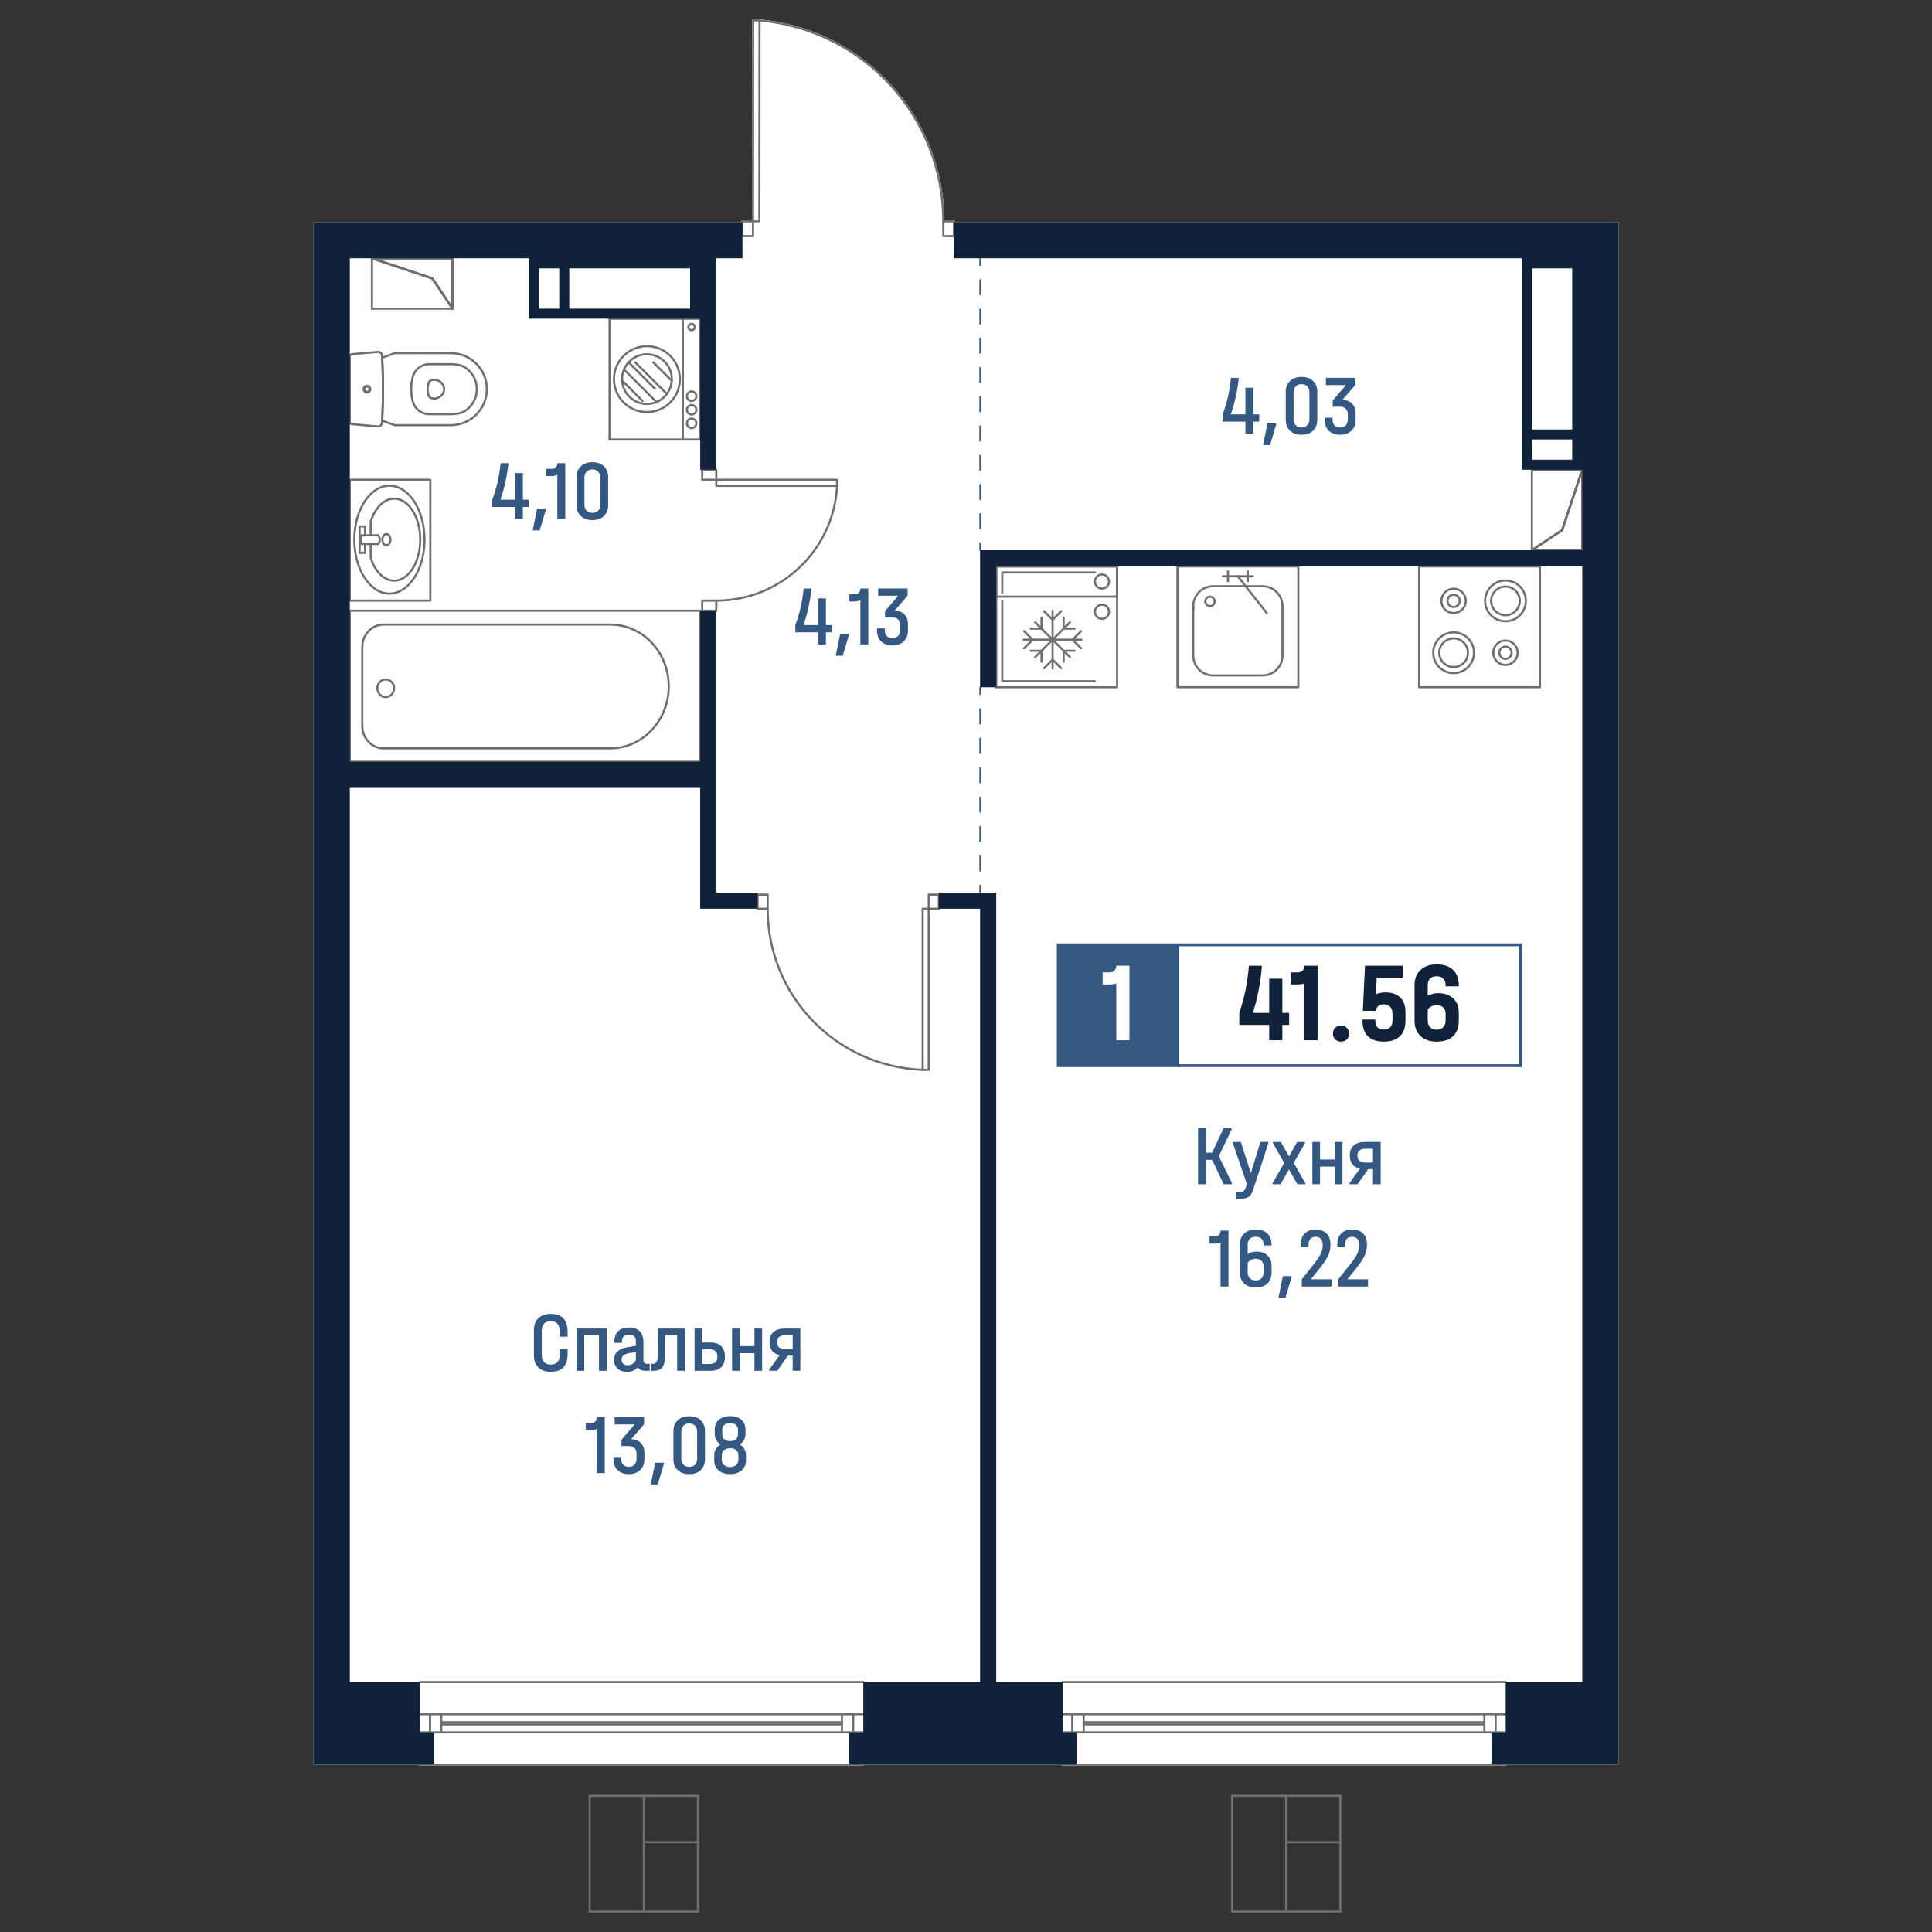<?xml version="1.0" encoding="utf-8"?>
<!-- Generator: Adobe Illustrator 28.0.0, SVG Export Plug-In . SVG Version: 6.00 Build 0)  -->
<svg version="1.1" id="_x5F_Плашки" xmlns="http://www.w3.org/2000/svg" xmlns:xlink="http://www.w3.org/1999/xlink" x="0px"
	 y="0px" width="1000px" height="1000px" viewBox="0 0 1000 1000" style="enable-background:new 0 0 1000 1000;"
	 xml:space="preserve">
<rect x="0" y="0" width="1000" height="1000" fill="#333333" stroke="none"/>
<style type="text/css">
	.st0{fill:#FFFFFF;}
	.st1{fill:#716F6E;}
	.st2{fill:#345882;}
	.st3{fill:none;stroke:#716F6E;stroke-width:1;stroke-linecap:round;stroke-linejoin:round;stroke-miterlimit:10;}
	.st4{fill:none;stroke:#716F6E;stroke-width:0.999;stroke-linecap:round;stroke-linejoin:round;stroke-miterlimit:10;}
	.st5{fill:#102239;}
</style>
<g>
	<path class="st0" d="M494.3,114.92h343.43v798.43h-57.83c0,0.31-0.25,0.56-0.55,0.56H550.03c-0.3,0-0.55-0.25-0.55-0.56h-102.1
		c0,0.31-0.24,0.56-0.55,0.56H217.53c-0.31,0-0.55-0.25-0.55-0.56h-54.71V114.92h221.47v-0.37c0-0.3,0.24-0.55,0.55-0.55h4.92
		l0.08-103.45c0-0.3,0.25-0.55,0.55-0.55h3.29c0.04,0,0.07,0,0.11,0.01c26.13,2.42,50.26,14.4,67.98,33.76
		c17.6,19.25,27.39,44.17,27.59,70.23h4.93c0.31,0,0.55,0.25,0.55,0.55V114.92z"/>
	<g id="HATCH_00000141423138617757409820000003024450578977899155_">
		<path class="st1" d="M234.2,160.29c-0.18,0-0.35-0.09-0.46-0.24l-10.32-15.48l-31.09-10.36c-0.26-0.08-0.41-0.34-0.37-0.61
			c0.04-0.27,0.27-0.46,0.54-0.46h41.69c0.3,0,0.55,0.25,0.55,0.55v26.06c0,0.24-0.16,0.46-0.39,0.53
			C234.31,160.28,234.26,160.29,234.2,160.29z M195.91,134.23l28.05,9.35c0.12,0.04,0.22,0.12,0.28,0.22l9.41,14.12v-23.69H195.91z"
			/>
	</g>
	<g id="LINE_00000128446253199552461720000014525535254442881178_">
		<path class="st1" d="M234.2,134.23h-41.69c-0.3,0-0.55-0.25-0.55-0.55s0.25-0.55,0.55-0.55h41.69c0.3,0,0.55,0.25,0.55,0.55
			S234.51,134.23,234.2,134.23z"/>
	</g>
	<g id="LINE_00000137119381850330866600000006884318532272550793_">
		<path class="st1" d="M223.78,144.66c-0.06,0-0.12-0.01-0.17-0.03l-31.27-10.42c-0.29-0.1-0.44-0.41-0.35-0.7
			c0.1-0.29,0.41-0.44,0.7-0.35l31.27,10.42c0.29,0.1,0.44,0.41,0.35,0.7C224.23,144.51,224.01,144.66,223.78,144.66z"/>
	</g>
	<g id="LINE_00000173138131304434713480000014875919492769278116_">
		<path class="st1" d="M234.2,160.29c-0.18,0-0.35-0.09-0.46-0.25l-10.42-15.64c-0.17-0.25-0.1-0.6,0.15-0.76
			c0.25-0.17,0.6-0.1,0.76,0.15l10.42,15.64c0.17,0.25,0.1,0.6-0.15,0.76C234.42,160.26,234.31,160.29,234.2,160.29z"/>
	</g>
	<g id="LINE_00000100378948992676684860000008856515736133512078_">
		<path class="st1" d="M234.2,160.29c-0.3,0-0.55-0.25-0.55-0.55v-26.06c0-0.3,0.25-0.55,0.55-0.55c0.3,0,0.55,0.25,0.55,0.55v26.06
			C234.75,160.04,234.51,160.29,234.2,160.29z"/>
	</g>
	<g id="LINE_00000027565286275745252750000011438928395079685024_">
		<path class="st1" d="M223.78,144.66c-0.06,0-0.12-0.01-0.17-0.03l-31.27-10.42c-0.29-0.1-0.44-0.41-0.35-0.7
			c0.1-0.29,0.41-0.44,0.7-0.35l31.27,10.42c0.29,0.1,0.44,0.41,0.35,0.7C224.23,144.51,224.01,144.66,223.78,144.66z"/>
	</g>
	<g id="LINE_00000109720444906543242650000012827548565856300985_">
		<path class="st1" d="M234.2,160.29c-0.18,0-0.35-0.09-0.46-0.25l-10.42-15.64c-0.17-0.25-0.1-0.6,0.15-0.76
			c0.25-0.17,0.6-0.1,0.76,0.15l10.42,15.64c0.17,0.25,0.1,0.6-0.15,0.76C234.42,160.26,234.31,160.29,234.2,160.29z"/>
	</g>
	<g id="LINE_00000059267552282898421250000016430128980012871811_">
		<path class="st1" d="M192.51,160.29c-0.3,0-0.55-0.25-0.55-0.55v-26.06c0-0.3,0.25-0.55,0.55-0.55c0.3,0,0.55,0.25,0.55,0.55
			v26.06C193.06,160.04,192.81,160.29,192.51,160.29z"/>
	</g>
	<g id="LINE_00000008855277428870615570000003009386994830273691_">
		<path class="st1" d="M234.2,160.29h-41.69c-0.3,0-0.55-0.25-0.55-0.55c0-0.3,0.25-0.55,0.55-0.55h41.69c0.3,0,0.55,0.25,0.55,0.55
			C234.75,160.04,234.51,160.29,234.2,160.29z"/>
	</g>
	<g id="LINE_00000152948890284504851840000015738329941086490266_">
		<path class="st1" d="M234.2,160.29c-0.3,0-0.55-0.25-0.55-0.55v-26.06c0-0.3,0.25-0.55,0.55-0.55c0.3,0,0.55,0.25,0.55,0.55v26.06
			C234.75,160.04,234.51,160.29,234.2,160.29z"/>
	</g>
	<g id="LINE_00000155143740062254890860000011817412116848514722_">
		<path class="st1" d="M234.2,134.23h-41.69c-0.3,0-0.55-0.25-0.55-0.55s0.25-0.55,0.55-0.55h41.69c0.3,0,0.55,0.25,0.55,0.55
			S234.51,134.23,234.2,134.23z"/>
	</g>
	<g id="HATCH_00000134955968926236724790000010235940733287814045_">
		<path class="st1" d="M818.96,285.37H792.9c-0.24,0-0.46-0.16-0.53-0.39c-0.07-0.23,0.02-0.48,0.22-0.62l15.48-10.32l10.36-31.09
			c0.09-0.26,0.34-0.41,0.61-0.37c0.27,0.04,0.46,0.27,0.46,0.54v41.69C819.51,285.13,819.27,285.37,818.96,285.37z M794.72,284.27
			h23.69v-37.74l-9.35,28.05c-0.04,0.12-0.12,0.22-0.22,0.28L794.72,284.27z"/>
	</g>
	<g id="LINE_00000093151074348641038580000002078231486377703847_">
		<path class="st1" d="M818.96,285.37c-0.3,0-0.55-0.25-0.55-0.55v-41.69c0-0.3,0.25-0.55,0.55-0.55c0.3,0,0.55,0.25,0.55,0.55
			v41.69C819.51,285.13,819.27,285.37,818.96,285.37z"/>
	</g>
	<g id="LINE_00000017491312025267286060000016695929869373787816_">
		<path class="st1" d="M808.54,274.95c-0.06,0-0.12-0.01-0.17-0.03c-0.29-0.1-0.44-0.41-0.35-0.7l10.42-31.27
			c0.1-0.29,0.41-0.44,0.7-0.35c0.29,0.1,0.44,0.41,0.35,0.7l-10.42,31.27C808.98,274.8,808.77,274.95,808.54,274.95z"/>
	</g>
	<g id="LINE_00000041278102178701335400000003045238114734455961_">
		<path class="st1" d="M792.9,285.37c-0.18,0-0.35-0.09-0.46-0.25c-0.17-0.25-0.1-0.6,0.15-0.76l15.64-10.42
			c0.25-0.17,0.6-0.1,0.76,0.15c0.17,0.25,0.1,0.6-0.15,0.76l-15.64,10.42C793.11,285.34,793.01,285.37,792.9,285.37z"/>
	</g>
	<g id="LINE_00000026855180654868356370000016194780151893296554_">
		<path class="st1" d="M818.96,285.37H792.9c-0.3,0-0.55-0.25-0.55-0.55c0-0.3,0.25-0.55,0.55-0.55h26.06c0.3,0,0.55,0.25,0.55,0.55
			C819.51,285.13,819.27,285.37,818.96,285.37z"/>
	</g>
	<g id="LINE_00000147204841770341582720000013025172102565345183_">
		<path class="st1" d="M808.54,274.95c-0.06,0-0.12-0.01-0.17-0.03c-0.29-0.1-0.44-0.41-0.35-0.7l10.42-31.27
			c0.1-0.29,0.41-0.44,0.7-0.35c0.29,0.1,0.44,0.41,0.35,0.7l-10.42,31.27C808.98,274.8,808.77,274.95,808.54,274.95z"/>
	</g>
	<g id="LINE_00000147212408028958237920000002680824156704880769_">
		<path class="st1" d="M792.9,285.37c-0.18,0-0.35-0.09-0.46-0.25c-0.17-0.25-0.1-0.6,0.15-0.76l15.64-10.42
			c0.25-0.17,0.6-0.1,0.76,0.15c0.17,0.25,0.1,0.6-0.15,0.76l-15.64,10.42C793.11,285.34,793.01,285.37,792.9,285.37z"/>
	</g>
	<g id="LINE_00000008142711062575572630000011375965139103829949_">
		<path class="st1" d="M818.96,243.68H792.9c-0.3,0-0.55-0.25-0.55-0.55c0-0.3,0.25-0.55,0.55-0.55h26.06c0.3,0,0.55,0.25,0.55,0.55
			C819.51,243.43,819.27,243.68,818.96,243.68z"/>
	</g>
	<g id="LINE_00000116957612938959500510000004490096631774102197_">
		<path class="st1" d="M792.9,285.37c-0.3,0-0.55-0.25-0.55-0.55v-41.69c0-0.3,0.25-0.55,0.55-0.55c0.3,0,0.55,0.25,0.55,0.55v41.69
			C793.45,285.13,793.21,285.37,792.9,285.37z"/>
	</g>
	<g id="LINE_00000026151913156746794610000008382214765484478345_">
		<path class="st1" d="M818.96,285.37H792.9c-0.3,0-0.55-0.25-0.55-0.55c0-0.3,0.25-0.55,0.55-0.55h26.06c0.3,0,0.55,0.25,0.55,0.55
			C819.51,285.13,819.27,285.37,818.96,285.37z"/>
	</g>
	<g id="LINE_00000049899950263667479850000004764836125254337190_">
		<path class="st1" d="M818.96,285.37c-0.3,0-0.55-0.25-0.55-0.55v-41.69c0-0.3,0.25-0.55,0.55-0.55c0.3,0,0.55,0.25,0.55,0.55
			v41.69C819.51,285.13,819.27,285.37,818.96,285.37z"/>
	</g>
	<g id="LINE_00000027604880361111258760000011708129494611682442_">
		<g>
			<path class="st2" d="M507.3,359.75c-0.2,0-0.37-0.16-0.37-0.37v-3.68c0-0.2,0.16-0.37,0.37-0.37c0.2,0,0.37,0.16,0.37,0.37v3.68
				C507.67,359.58,507.5,359.75,507.3,359.75z"/>
			<path class="st2" d="M507.3,451.1c-0.2,0-0.37-0.16-0.37-0.37v-7.61c0-0.2,0.16-0.37,0.37-0.37c0.2,0,0.37,0.16,0.37,0.37v7.61
				C507.67,450.93,507.5,451.1,507.3,451.1z M507.3,435.87c-0.2,0-0.37-0.16-0.37-0.37v-7.61c0-0.2,0.16-0.37,0.37-0.37
				c0.2,0,0.37,0.16,0.37,0.37v7.61C507.67,435.71,507.5,435.87,507.3,435.87z M507.3,420.65c-0.2,0-0.37-0.16-0.37-0.37v-7.61
				c0-0.2,0.16-0.37,0.37-0.37c0.2,0,0.37,0.16,0.37,0.37v7.61C507.67,420.48,507.5,420.65,507.3,420.65z M507.3,405.42
				c-0.2,0-0.37-0.16-0.37-0.37v-7.61c0-0.2,0.16-0.37,0.37-0.37c0.2,0,0.37,0.16,0.37,0.37v7.61
				C507.67,405.26,507.5,405.42,507.3,405.42z M507.3,390.2c-0.2,0-0.37-0.16-0.37-0.37v-7.61c0-0.2,0.16-0.37,0.37-0.37
				c0.2,0,0.37,0.16,0.37,0.37v7.61C507.67,390.03,507.5,390.2,507.3,390.2z M507.3,374.97c-0.2,0-0.37-0.16-0.37-0.37v-7.61
				c0-0.2,0.16-0.37,0.37-0.37c0.2,0,0.37,0.16,0.37,0.37v7.61C507.67,374.81,507.5,374.97,507.3,374.97z"/>
			<path class="st2" d="M507.3,462.39c-0.2,0-0.37-0.16-0.37-0.37v-3.68c0-0.2,0.16-0.37,0.37-0.37c0.2,0,0.37,0.16,0.37,0.37v3.68
				C507.67,462.22,507.5,462.39,507.3,462.39z"/>
		</g>
	</g>
	<g id="LINE_00000093877223825917705660000016859424733329543319_">
		<g>
			<path class="st2" d="M507.3,285.19c-0.2,0-0.37-0.16-0.37-0.37v-3.68c0-0.2,0.16-0.37,0.37-0.37c0.2,0,0.37,0.16,0.37,0.37v3.68
				C507.67,285.02,507.5,285.19,507.3,285.19z"/>
			<path class="st2" d="M507.3,273.94c-0.2,0-0.37-0.16-0.37-0.37v-7.57c0-0.2,0.16-0.37,0.37-0.37c0.2,0,0.37,0.16,0.37,0.37v7.57
				C507.67,273.78,507.5,273.94,507.3,273.94z M507.3,258.81c-0.2,0-0.37-0.16-0.37-0.37v-7.57c0-0.2,0.16-0.37,0.37-0.37
				c0.2,0,0.37,0.16,0.37,0.37v7.57C507.67,258.64,507.5,258.81,507.3,258.81z M507.3,243.67c-0.2,0-0.37-0.16-0.37-0.37v-7.57
				c0-0.2,0.16-0.37,0.37-0.37c0.2,0,0.37,0.16,0.37,0.37v7.57C507.67,243.51,507.5,243.67,507.3,243.67z M507.3,228.54
				c-0.2,0-0.37-0.16-0.37-0.37v-7.57c0-0.2,0.16-0.37,0.37-0.37c0.2,0,0.37,0.16,0.37,0.37v7.57
				C507.67,228.37,507.5,228.54,507.3,228.54z M507.3,213.4c-0.2,0-0.37-0.16-0.37-0.37v-7.57c0-0.2,0.16-0.37,0.37-0.37
				c0.2,0,0.37,0.16,0.37,0.37v7.57C507.67,213.24,507.5,213.4,507.3,213.4z M507.3,198.27c-0.2,0-0.37-0.16-0.37-0.37v-7.57
				c0-0.2,0.16-0.37,0.37-0.37c0.2,0,0.37,0.16,0.37,0.37v7.57C507.67,198.1,507.5,198.27,507.3,198.27z M507.3,183.13
				c-0.2,0-0.37-0.16-0.37-0.37v-7.57c0-0.2,0.16-0.37,0.37-0.37c0.2,0,0.37,0.16,0.37,0.37v7.57
				C507.67,182.97,507.5,183.13,507.3,183.13z M507.3,168c-0.2,0-0.37-0.16-0.37-0.37v-7.57c0-0.2,0.16-0.37,0.37-0.37
				c0.2,0,0.37,0.16,0.37,0.37v7.57C507.67,167.83,507.5,168,507.3,168z M507.3,152.86c-0.2,0-0.37-0.16-0.37-0.37v-7.57
				c0-0.2,0.16-0.37,0.37-0.37c0.2,0,0.37,0.16,0.37,0.37v7.57C507.67,152.7,507.5,152.86,507.3,152.86z"/>
			<path class="st2" d="M507.3,137.73c-0.2,0-0.37-0.16-0.37-0.37v-3.68c0-0.2,0.16-0.37,0.37-0.37c0.2,0,0.37,0.16,0.37,0.37v3.68
				C507.67,137.56,507.5,137.73,507.3,137.73z"/>
		</g>
	</g>
	<g id="POLYLINE_00000035490150510681105630000016989130700834932624_">
		<path class="st1" d="M797.07,356.25h-62.54c-0.3,0-0.55-0.25-0.55-0.55v-62.54c0-0.3,0.25-0.55,0.55-0.55h62.54
			c0.3,0,0.55,0.25,0.55,0.55v62.54C797.62,356,797.38,356.25,797.07,356.25z M735.08,355.15h61.44v-61.44h-61.44V355.15z"/>
	</g>
	<g id="SPLINE_00000126281549731824734370000004152125676228932787_">
		<path class="st1" d="M752.38,348.96c-6.12,0-11.1-4.98-11.1-11.1c0-6.12,4.98-11.1,11.1-11.1s11.1,4.98,11.1,11.1
			C763.48,343.98,758.5,348.96,752.38,348.96z M752.38,327.85c-5.51,0-10,4.49-10,10c0,5.51,4.49,10,10,10c5.51,0,10-4.49,10-10
			C762.38,332.34,757.89,327.85,752.38,327.85z"/>
	</g>
	<g id="SPLINE_00000124157699777144596280000007256275066560880530_">
		<path class="st1" d="M752.38,345.83c-4.4,0-7.98-3.58-7.98-7.97c0-4.4,3.58-7.98,7.98-7.98s7.98,3.58,7.98,7.98
			C760.35,342.25,756.77,345.83,752.38,345.83z M752.38,330.98c-3.79,0-6.87,3.08-6.87,6.87c0,3.79,3.08,6.87,6.87,6.87
			s6.87-3.08,6.87-6.87C759.25,334.06,756.17,330.98,752.38,330.98z"/>
	</g>
	<g id="SPLINE_00000170989786193480206490000008656093918652726149_">
		<path class="st1" d="M779.22,322.11c-6.12,0-11.1-4.98-11.1-11.1c0-6.12,4.98-11.1,11.1-11.1c6.12,0,11.1,4.98,11.1,11.1
			C790.33,317.13,785.34,322.11,779.22,322.11z M779.22,301.01c-5.51,0-10,4.49-10,10s4.49,10,10,10c5.51,0,10-4.49,10-10
			S784.74,301.01,779.22,301.01z"/>
	</g>
	<g id="SPLINE_00000107568243376348511580000012064161462600584881_">
		<path class="st1" d="M779.22,318.98c-4.4,0-7.97-3.58-7.97-7.97s3.58-7.97,7.97-7.97s7.98,3.58,7.98,7.97
			S783.62,318.98,779.22,318.98z M779.22,304.14c-3.79,0-6.87,3.08-6.87,6.87c0,3.79,3.08,6.87,6.87,6.87
			c3.79,0,6.87-3.08,6.87-6.87C786.1,307.22,783.01,304.14,779.22,304.14z"/>
	</g>
	<g id="SPLINE_00000121981232549011352590000013558535255059739278_">
		<path class="st1" d="M752.38,317.86c-3.78,0-6.85-3.07-6.85-6.85c0-3.78,3.07-6.85,6.85-6.85c3.78,0,6.85,3.07,6.85,6.85
			C759.23,314.79,756.16,317.86,752.38,317.86z M752.38,305.26c-3.17,0-5.75,2.58-5.75,5.75c0,3.17,2.58,5.75,5.75,5.75
			c3.17,0,5.75-2.58,5.75-5.75C758.13,307.84,755.55,305.26,752.38,305.26z"/>
	</g>
	<g id="SPLINE_00000060012423392275612260000005630302205389197491_">
		<path class="st1" d="M752.38,314.73c-2.05,0-3.73-1.67-3.73-3.73c0-2.06,1.67-3.73,3.73-3.73s3.73,1.67,3.73,3.73
			C756.1,313.06,754.43,314.73,752.38,314.73z M752.38,308.38c-1.45,0-2.62,1.18-2.62,2.62c0,1.45,1.18,2.62,2.62,2.62
			s2.62-1.18,2.62-2.62C755,309.56,753.82,308.38,752.38,308.38z"/>
	</g>
	<g id="SPLINE_00000146491401313281587020000008785344084670979462_">
		<path class="st1" d="M779.22,344.71c-3.78,0-6.85-3.07-6.85-6.85c0-3.78,3.07-6.85,6.85-6.85c3.78,0,6.85,3.07,6.85,6.85
			C786.08,341.63,783,344.71,779.22,344.71z M779.22,332.1c-3.17,0-5.75,2.58-5.75,5.75c0,3.17,2.58,5.75,5.75,5.75
			c3.17,0,5.75-2.58,5.75-5.75C784.97,334.68,782.39,332.1,779.22,332.1z"/>
	</g>
	<g id="SPLINE_00000020384290101118078140000015754545376427061930_">
		<path class="st1" d="M779.22,341.58c-2.05,0-3.73-1.67-3.73-3.73c0-2.06,1.67-3.73,3.73-3.73c2.05,0,3.73,1.67,3.73,3.73
			C782.95,339.91,781.28,341.58,779.22,341.58z M779.22,335.23c-1.45,0-2.62,1.18-2.62,2.62c0,1.45,1.18,2.62,2.62,2.62
			c1.45,0,2.62-1.18,2.62-2.62C781.85,336.41,780.67,335.23,779.22,335.23z"/>
	</g>
	<g id="SPLINE_00000162343241209266023080000011102296657190521494_">
		<path class="st1" d="M198.56,387.9c-6.39,0-11.59-5.46-11.59-12.17v-40.84c0-6.71,5.2-12.17,11.59-12.17h117.21
			c16.85,0,30.43,13.91,30.91,31.67c0.49,17.97-12.98,33-30.02,33.51H198.56z M198.56,323.82c-5.78,0-10.49,4.97-10.49,11.07v40.84
			c0,6.1,4.7,11.07,10.49,11.07h118.08c16.42-0.49,29.41-15.02,28.94-32.38c-0.46-17.16-13.56-30.6-29.8-30.6H198.56z"/>
	</g>
	<g id="SPLINE_00000157993036771717511260000003292146012874264451_">
		<path class="st1" d="M199.65,361.35c-2.7,0-4.89-2.29-4.89-5.12s2.19-5.12,4.89-5.12c2.7,0,4.89,2.29,4.89,5.12
			S202.35,361.35,199.65,361.35z M199.65,352.22c-2.09,0-3.79,1.8-3.79,4.01c0,2.21,1.7,4.01,3.79,4.01s3.78-1.8,3.78-4.01
			C203.43,354.02,201.74,352.22,199.65,352.22z"/>
	</g>
	<g id="LWPOLYLINE_00000055701741292916210790000008405718474732226492_">
		<path class="st1" d="M362.41,394.82H181.04c-0.3,0-0.55-0.25-0.55-0.55v-78.18c0-0.3,0.25-0.55,0.55-0.55h181.37
			c0.3,0,0.55,0.25,0.55,0.55v78.18C362.96,394.57,362.72,394.82,362.41,394.82z M181.59,393.72h180.27v-77.07H181.59V393.72z"/>
	</g>
	<g id="SPLINE_00000112591149903632920130000012267605397034945427_">
		<path class="st1" d="M626.3,314.25c-0.3,0-0.55-0.25-0.55-0.55c0-0.3,0.25-0.55,0.55-0.55c1.03,0,1.87-0.84,1.87-1.88
			c0-0.3,0.25-0.55,0.55-0.55c0.3,0,0.55,0.25,0.55,0.55C629.28,312.91,627.94,314.25,626.3,314.25z"/>
	</g>
	<g id="SPLINE_00000027600448836118531620000003289106372577862788_">
		<path class="st1" d="M626.3,314.25c-1.64,0-2.98-1.34-2.98-2.98c0-1.64,1.34-2.98,2.98-2.98c0.3,0,0.55,0.25,0.55,0.55
			c0,0.3-0.25,0.55-0.55,0.55c-1.03,0-1.87,0.84-1.87,1.87s0.84,1.88,1.87,1.88c0.3,0,0.55,0.25,0.55,0.55
			C626.85,314,626.61,314.25,626.3,314.25z"/>
	</g>
	<g id="SPLINE_00000054978785118968432530000015768208673912380312_">
		<path class="st1" d="M628.73,311.82c-0.3,0-0.55-0.25-0.55-0.55c0-1.03-0.84-1.87-1.87-1.87c-0.3,0-0.55-0.25-0.55-0.55
			c0-0.3,0.25-0.55,0.55-0.55c1.64,0,2.98,1.34,2.98,2.98C629.28,311.58,629.03,311.82,628.73,311.82z"/>
	</g>
	<g id="POLYLINE_00000054262770272460932810000014584221535332891281_">
		<path class="st1" d="M617.63,316.31c-0.3,0-0.55-0.25-0.55-0.55v-2.07c0-0.3,0.25-0.55,0.55-0.55c0.3,0,0.55,0.25,0.55,0.55v2.07
			C618.18,316.06,617.93,316.31,617.63,316.31z"/>
	</g>
	<g id="SPLINE_00000181076727341333057520000003609853968016457103_">
		<path class="st1" d="M653.55,350.15h-25.65c-5.96,0-10.81-4.85-10.81-10.81v-25.65c0-5.96,4.85-10.81,10.81-10.81l25.65,0
			c5.96,0,10.81,4.85,10.81,10.81v25.65C664.36,345.3,659.51,350.15,653.55,350.15z M627.89,303.97c-5.35,0-9.71,4.36-9.71,9.71
			v25.65c0,5.35,4.36,9.71,9.71,9.71h25.65c5.35,0,9.71-4.36,9.71-9.71v-25.65c0-5.35-4.36-9.71-9.71-9.71L627.89,303.97z"/>
	</g>
	<g id="POLYLINE_00000000208398568468329780000004193439303551264648_">
		<path class="st1" d="M648.41,298.84h-15.39c-0.3,0-0.55-0.25-0.55-0.55s0.25-0.55,0.55-0.55h15.39c0.3,0,0.55,0.25,0.55,0.55
			S648.72,298.84,648.41,298.84z"/>
	</g>
	<g id="POLYLINE_00000100375775054773876530000017269777448503947966_">
		<path class="st1" d="M645.85,301.41c-0.3,0-0.55-0.25-0.55-0.55v-5.13c0-0.3,0.25-0.55,0.55-0.55c0.3,0,0.55,0.25,0.55,0.55v5.13
			C646.4,301.16,646.15,301.41,645.85,301.41z"/>
	</g>
	<g id="POLYLINE_00000065062233090620253600000009175214471551044487_">
		<path class="st1" d="M635.59,301.41c-0.3,0-0.55-0.25-0.55-0.55v-5.13c0-0.3,0.25-0.55,0.55-0.55c0.3,0,0.55,0.25,0.55,0.55v5.13
			C636.14,301.16,635.89,301.41,635.59,301.41z"/>
	</g>
	<g id="POLYLINE_00000065042634622360767090000010298624306933190287_">
		<path class="st1" d="M655.75,317.97c-0.16,0-0.33-0.07-0.43-0.21l-15.03-19.12c-0.19-0.24-0.15-0.59,0.09-0.77
			c0.24-0.19,0.59-0.15,0.77,0.09l15.03,19.12c0.19,0.24,0.15,0.59-0.09,0.77C655.99,317.93,655.87,317.97,655.75,317.97z"/>
	</g>
	<g id="LWPOLYLINE_00000177443096009809610780000016238562181979210143_">
		<path class="st1" d="M671.99,356.25h-62.54c-0.3,0-0.55-0.25-0.55-0.55v-62.54c0-0.3,0.25-0.55,0.55-0.55h62.54
			c0.3,0,0.55,0.25,0.55,0.55v62.54C672.54,356.01,672.29,356.25,671.99,356.25z M610,355.15h61.44v-61.44H610V355.15z"/>
	</g>
	<g id="SPLINE_00000168821535123293887690000012402942997623514550_">
		<path class="st1" d="M224.75,206.85c-0.12,0-0.23,0-0.35-0.01c-0.45-0.03-0.9-0.11-1.33-0.24c0,0,0,0,0,0
			c-0.81-0.25-1.45-0.87-1.72-1.67c-0.77-2.26-0.77-4.75,0-7.01c0.27-0.8,0.91-1.42,1.72-1.67c1.46-0.45,3.01-0.3,4.36,0.42
			c1.35,0.72,2.34,1.92,2.79,3.38c0.13,0.43,0.21,0.88,0.24,1.33C230.28,204.5,227.75,206.85,224.75,206.85z M223.39,205.55
			c0.35,0.11,0.71,0.17,1.07,0.19c2.55,0.14,4.74-1.79,4.9-4.34c-0.02-0.3-0.09-0.66-0.19-1.01c-0.36-1.18-1.16-2.15-2.25-2.73
			c-1.09-0.58-2.34-0.7-3.52-0.34c-0.47,0.14-0.84,0.5-1,0.97c-0.69,2.03-0.69,4.27,0,6.3
			C222.55,205.04,222.93,205.41,223.39,205.55L223.39,205.55z"/>
	</g>
	<g id="SPLINE_00000103947036373157107410000002142932487768904343_">
		<path class="st1" d="M233.15,214.93h-10.97c-4.23,0-7.95-2.85-9.04-6.94c-1.15-4.29-1.15-8.82,0-13.11
			c1.09-4.09,4.81-6.94,9.04-6.94h10.97c1.22,0,2.44,0.09,3.64,0.26c1.99,0.29,3.87,1.11,5.43,2.39c5.98,4.89,6.87,13.74,1.97,19.72
			c-0.59,0.72-1.25,1.38-1.97,1.97c-1.56,1.27-3.43,2.1-5.43,2.39C235.59,214.84,234.36,214.93,233.15,214.93z M222.18,189.04
			c-3.73,0-7.01,2.52-7.97,6.12c-1.1,4.1-1.1,8.44,0,12.54c0.96,3.6,4.24,6.12,7.97,6.12h10.97c1.16,0,2.33-0.08,3.48-0.25
			c1.79-0.26,3.48-1,4.88-2.15c0.66-0.54,1.27-1.15,1.82-1.82c4.51-5.51,3.69-13.66-1.82-18.17c-1.4-1.15-3.09-1.89-4.88-2.15l0,0
			c-1.14-0.17-2.31-0.25-3.48-0.25H222.18z"/>
	</g>
	<g id="SPLINE_00000162327820196081804810000017563980251312226949_">
		<path class="st1" d="M233.34,220.62h-29c-0.06,0-0.12-0.01-0.18-0.03c-2.17-0.76-4.37-1.56-6.55-2.37
			c-0.22-0.08-0.36-0.29-0.36-0.52c0-0.04,0-0.08,0.01-0.11l0.35-9.61l0.06-2.61l-0.05-10.1l-0.16-5.64l-0.2-4.45
			c-0.01-0.24,0.13-0.46,0.36-0.54c2.16-0.81,4.37-1.61,6.55-2.38c0.06-0.02,0.12-0.03,0.18-0.03h29c10.58,0,19.19,8.61,19.19,19.19
			C252.53,212.02,243.92,220.62,233.34,220.62z M204.44,219.52h28.9c9.97,0,18.09-8.11,18.09-18.09c0-9.97-8.11-18.09-18.09-18.09
			h-28.9c-2.02,0.71-4.06,1.44-6.06,2.19l0.29,7.31l0.11,6.31v6.22l-0.4,11.95C200.39,218.08,202.43,218.82,204.44,219.52z"/>
	</g>
	<g id="SPLINE_00000148626800391582253340000015360738171011614863_">
		<path class="st1" d="M189.95,203.38c-1.07,0-1.95-0.87-1.95-1.95s0.87-1.95,1.95-1.95s1.95,0.88,1.95,1.95
			S191.02,203.38,189.95,203.38z M189.95,200.59c-0.47,0-0.85,0.38-0.85,0.85c0,0.47,0.38,0.85,0.85,0.85s0.85-0.38,0.85-0.85
			C190.8,200.97,190.42,200.59,189.95,200.59z"/>
	</g>
	<g id="SPLINE_00000160176899879092648860000001370826378977097406_">
		<path class="st1" d="M189.95,203.73c-1.27,0-2.29-1.03-2.29-2.29s1.03-2.29,2.29-2.29s2.29,1.03,2.29,2.29
			S191.21,203.73,189.95,203.73z M189.95,200.24c-0.66,0-1.19,0.53-1.19,1.19c0,0.66,0.53,1.19,1.19,1.19s1.19-0.53,1.19-1.19
			C191.14,200.78,190.61,200.24,189.95,200.24z"/>
	</g>
	<g id="SPLINE_00000160164029529090333600000013397473409138094730_">
		<path class="st1" d="M195.69,221.27c-0.05,0-0.1,0-0.15,0c-0.01,0-0.08,0-0.08-0.01l-13.51-1.18c-0.83-0.07-1.45-0.75-1.45-1.58
			v-34.13c0-0.83,0.62-1.51,1.45-1.58l13.51-1.18c1.44-0.13,2.71,0.94,2.84,2.39c0.65,11.6,0.65,23.29,0.01,34.81
			c-0.04,0.7-0.35,1.34-0.87,1.81C196.95,221.04,196.33,221.27,195.69,221.27z M195.68,182.7c-0.04,0-0.09,0-0.13,0.01l-13.51,1.18
			c-0.25,0.02-0.44,0.23-0.44,0.48v34.13c0,0.25,0.19,0.46,0.44,0.48l13.51,1.18h0l-0.05,0.55l0.09-0.55
			c0.42,0.03,0.8-0.11,1.1-0.38c0.3-0.27,0.48-0.64,0.5-1.05c0.64-11.48,0.64-23.12,0-34.6C197.13,183.3,196.46,182.7,195.68,182.7z
			"/>
	</g>
	<g id="SPLINE_00000152249766374376541120000017495721512293373064_">
		<path class="st1" d="M195.67,282.1c-0.16,0-0.31-0.07-0.42-0.19c-0.2-0.23-0.17-0.58,0.06-0.78c0.71-0.6,0.92-1.96,0.47-2.97
			c-0.12-0.27-0.28-0.5-0.47-0.66c-0.23-0.2-0.26-0.55-0.06-0.78c0.2-0.23,0.55-0.26,0.78-0.06c0.31,0.27,0.58,0.63,0.76,1.05
			c0.65,1.46,0.32,3.33-0.76,4.26C195.92,282.06,195.79,282.1,195.67,282.1z"/>
	</g>
	<g id="SPLINE_00000040536411055227418420000001400869680357603501_">
		<path class="st1" d="M200.01,282.76c-1.45,0-2.64-1.54-2.64-3.44c0-1.9,1.18-3.44,2.64-3.44s2.64,1.54,2.64,3.44
			C202.65,281.21,201.46,282.76,200.01,282.76z M200.01,276.99c-0.83,0-1.53,1.07-1.53,2.33c0,1.26,0.7,2.33,1.53,2.33
			c0.83,0,1.53-1.07,1.53-2.33C201.54,278.06,200.84,276.99,200.01,276.99z"/>
	</g>
	<g id="SPLINE_00000051375058089201354860000016108363529464347535_">
		<path class="st1" d="M201.57,307.79c-10.32,0-18.72-12.77-18.72-28.47c0-15.7,8.4-28.47,18.72-28.47
			c10.32,0,18.72,12.77,18.72,28.47C220.3,295.02,211.9,307.79,201.57,307.79z M201.57,251.95c-9.72,0-17.62,12.28-17.62,27.37
			s7.9,27.37,17.62,27.37c9.72,0,17.62-12.28,17.62-27.37S211.29,251.95,201.57,251.95z"/>
	</g>
	<g id="SPLINE_00000095298678985777347500000009596471025267970728_">
		<path class="st1" d="M204,301.09c-0.92,0-1.85-0.14-2.76-0.42c-4.33-1.34-7.92-5.62-9.86-11.73c-0.02-0.05-0.03-0.11-0.03-0.17
			v-7.22c0-0.3,0.25-0.55,0.55-0.55s0.55,0.25,0.55,0.55v7.13c1.83,5.72,5.15,9.7,9.11,10.93c2.77,0.86,5.58,0.26,8.13-1.73
			c6.51-5.08,9.15-17.57,5.9-27.85c-1.83-5.76-5.16-9.78-9.13-11.01c-2.77-0.86-5.58-0.26-8.13,1.73c-2.53,1.98-4.63,5.27-5.9,9.28
			c-0.09,0.29-0.4,0.45-0.69,0.36c-0.29-0.09-0.45-0.4-0.36-0.69c1.34-4.22,3.56-7.7,6.27-9.82c2.81-2.19,6.05-2.87,9.13-1.91
			c4.33,1.34,7.92,5.62,9.86,11.73c3.38,10.68,0.57,23.71-6.27,29.05C208.39,300.29,206.2,301.09,204,301.09z"/>
	</g>
	<g id="POLYLINE_00000001639744879543964690000015186606795360390553_">
		<path class="st1" d="M191.9,277.63c-0.3,0-0.55-0.25-0.55-0.55v-7.22c0-0.3,0.25-0.55,0.55-0.55s0.55,0.25,0.55,0.55v7.22
			C192.46,277.39,192.21,277.63,191.9,277.63z"/>
	</g>
	<g id="LWPOLYLINE_00000170267776373833633360000015912331866293431972_">
		<path class="st1" d="M188.95,286.71h-2.82c-0.3,0-0.55-0.25-0.55-0.55v-13.69c0-0.3,0.25-0.55,0.55-0.55h2.82
			c0.3,0,0.55,0.25,0.55,0.55v4.61c0,0.3-0.25,0.55-0.55,0.55c-0.3,0-0.55-0.25-0.55-0.55v-4.06h-1.71v12.59h1.71v-4.06
			c0-0.3,0.25-0.55,0.55-0.55c0.3,0,0.55,0.25,0.55,0.55v4.61C189.5,286.46,189.26,286.71,188.95,286.71z"/>
	</g>
	<g id="LWPOLYLINE_00000067212900117665842230000007545536635632037311_">
		<path class="st1" d="M195.67,282.1h-8.8c-0.3,0-0.55-0.25-0.55-0.55v-4.47c0-0.3,0.25-0.55,0.55-0.55h8.8
			c0.3,0,0.55,0.25,0.55,0.55c0,0.3-0.25,0.55-0.55,0.55h-8.25V281h8.25c0.3,0,0.55,0.25,0.55,0.55S195.97,282.1,195.67,282.1z"/>
	</g>
	<g id="LWPOLYLINE_00000059284194604999211590000006212482540725005982_">
		<path class="st1" d="M222.74,311.41h-41.69c-0.3,0-0.55-0.25-0.55-0.55v-62.54c0-0.3,0.25-0.55,0.55-0.55h41.69
			c0.3,0,0.55,0.25,0.55,0.55v62.54C223.29,311.16,223.04,311.41,222.74,311.41z M181.59,310.31h40.59v-61.44h-40.59V310.31z"/>
	</g>
	<g id="POLYLINE_00000022561992577448601560000012802500588984499898_">
		<path class="st1" d="M578.2,356.28h-62.55c-0.3,0-0.55-0.25-0.55-0.55v-62.55c0-0.3,0.25-0.55,0.55-0.55h62.55
			c0.3,0,0.55,0.25,0.55,0.55v62.55C578.75,356.03,578.51,356.28,578.2,356.28z M516.21,355.18h61.44v-61.45h-61.44V355.18z"/>
	</g>
	<g id="POLYLINE_00000142146150277054396610000008873483842130234804_">
		<path class="st1" d="M578.2,309.37h-62.55c-0.3,0-0.55-0.25-0.55-0.55v-15.64c0-0.3,0.25-0.55,0.55-0.55h62.55
			c0.3,0,0.55,0.25,0.55,0.55v15.64C578.75,309.12,578.51,309.37,578.2,309.37z M516.21,308.27h61.44v-14.53h-61.44V308.27z"/>
	</g>
	<g id="SPLINE_00000114775024130060488410000005238897076850922132_">
		<path class="st1" d="M570.38,305.2c-2.32,0-4.2-1.88-4.2-4.2c0-2.32,1.88-4.2,4.2-4.2c2.32,0,4.2,1.88,4.2,4.2
			C574.58,303.32,572.7,305.2,570.38,305.2z M570.38,297.9c-1.71,0-3.1,1.39-3.1,3.1s1.39,3.1,3.1,3.1c1.71,0,3.1-1.39,3.1-3.1
			S572.09,297.9,570.38,297.9z"/>
	</g>
	<g id="POLYLINE_00000132081629631577591310000005354035695659044030_">
		<path class="st1" d="M518.78,307.28c-0.3,0-0.55-0.25-0.55-0.55v-10.42c0-0.3,0.25-0.55,0.55-0.55h47.95
			c0.3,0,0.55,0.25,0.55,0.55s-0.25,0.55-0.55,0.55h-47.4v9.87C519.33,307.04,519.09,307.28,518.78,307.28z"/>
	</g>
	<g id="POLYLINE_00000018233894722315753680000018014853558383590293_">
		<path class="st1" d="M566.73,353.15h-47.95c-0.3,0-0.55-0.25-0.55-0.55v-41.7c0-0.3,0.25-0.55,0.55-0.55s0.55,0.25,0.55,0.55
			v41.15h47.4c0.3,0,0.55,0.25,0.55,0.55S567.04,353.15,566.73,353.15z"/>
	</g>
	<g id="SPLINE_00000180368653740300486700000016872626536251429523_">
		<path class="st1" d="M570.38,320.84c-2.32,0-4.2-1.88-4.2-4.2c0-2.32,1.88-4.2,4.2-4.2c2.32,0,4.2,1.88,4.2,4.2
			C574.58,318.95,572.7,320.84,570.38,320.84z M570.38,313.54c-1.71,0-3.1,1.39-3.1,3.1s1.39,3.1,3.1,3.1c1.71,0,3.1-1.39,3.1-3.1
			S572.09,313.54,570.38,313.54z"/>
	</g>
	<g id="POLYLINE_00000000219888266699098910000010881120443197149855_">
		<path class="st1" d="M544.82,346.62c-0.3,0-0.55-0.25-0.55-0.55v-29.93c0-0.3,0.25-0.55,0.55-0.55c0.3,0,0.55,0.25,0.55,0.55
			v29.93C545.37,346.38,545.12,346.62,544.82,346.62z"/>
	</g>
	<g id="POLYLINE_00000109713284996945398080000008731341171811527831_">
		<path class="st1" d="M559.78,331.66h-29.92c-0.3,0-0.55-0.25-0.55-0.55s0.25-0.55,0.55-0.55h29.92c0.3,0,0.55,0.25,0.55,0.55
			S560.08,331.66,559.78,331.66z"/>
	</g>
	<g id="POLYLINE_00000047045128547499249540000015233708539337615277_">
		<path class="st1" d="M553.83,340.67c-0.14,0-0.28-0.05-0.39-0.16l-18.02-18.02c-0.22-0.22-0.22-0.56,0-0.78
			c0.22-0.21,0.56-0.21,0.78,0l18.02,18.02c0.22,0.22,0.22,0.56,0,0.78C554.11,340.61,553.97,340.67,553.83,340.67z"/>
	</g>
	<g id="POLYLINE_00000044878172074371775150000011162851287021282485_">
		<path class="st1" d="M535.81,340.67c-0.14,0-0.28-0.05-0.39-0.16c-0.22-0.22-0.22-0.56,0-0.78l18.02-18.02
			c0.22-0.21,0.56-0.21,0.78,0c0.22,0.22,0.22,0.56,0,0.78l-18.02,18.02C536.09,340.61,535.95,340.67,535.81,340.67z"/>
	</g>
	<g id="POLYLINE_00000107555281530042971970000006820464199038344330_">
		<path class="st1" d="M544.82,321.34c-0.15,0-0.29-0.06-0.39-0.16l-4.45-4.45c-0.22-0.22-0.22-0.56,0-0.78
			c0.22-0.21,0.56-0.21,0.78,0l4.06,4.06l4.06-4.06c0.22-0.21,0.56-0.21,0.78,0c0.22,0.22,0.22,0.56,0,0.78l-4.45,4.45
			C545.1,321.28,544.96,321.34,544.82,321.34z"/>
	</g>
	<g id="POLYLINE_00000052065673828685421600000002275537959742006175_">
		<path class="st1" d="M549.27,346.43c-0.14,0-0.28-0.05-0.39-0.16l-4.06-4.06l-4.06,4.06c-0.22,0.21-0.56,0.21-0.78,0
			c-0.22-0.22-0.22-0.56,0-0.78l4.45-4.45c0.21-0.21,0.57-0.21,0.78,0l4.45,4.45c0.22,0.22,0.22,0.56,0,0.78
			C549.55,346.38,549.41,346.43,549.27,346.43z"/>
	</g>
	<g id="POLYLINE_00000142894329567644369630000000638027131488687801_">
		<path class="st1" d="M530.04,336.11c-0.14,0-0.28-0.05-0.39-0.16c-0.22-0.22-0.22-0.56,0-0.78l4.06-4.06l-4.06-4.06
			c-0.22-0.22-0.22-0.56,0-0.78c0.22-0.21,0.56-0.21,0.78,0l4.45,4.45c0.22,0.22,0.22,0.56,0,0.78l-4.45,4.45
			C530.33,336.06,530.19,336.11,530.04,336.11z"/>
	</g>
	<g id="POLYLINE_00000024710996179860076740000016148754153021404062_">
		<path class="st1" d="M559.59,336.11c-0.14,0-0.28-0.05-0.39-0.16l-4.45-4.45c-0.22-0.22-0.22-0.56,0-0.78l4.45-4.45
			c0.22-0.21,0.56-0.21,0.78,0c0.22,0.22,0.22,0.56,0,0.78l-4.06,4.06l4.06,4.06c0.22,0.22,0.22,0.56,0,0.78
			C559.87,336.06,559.73,336.11,559.59,336.11z"/>
	</g>
	<g id="POLYLINE_00000157988594853075419210000017790577549850512817_">
		<path class="st1" d="M556.2,325.93h-5.66c-0.3,0-0.55-0.25-0.55-0.55v-5.65c0-0.3,0.25-0.55,0.55-0.55s0.55,0.25,0.55,0.55v5.1
			h5.1c0.3,0,0.55,0.25,0.55,0.55S556.5,325.93,556.2,325.93z"/>
	</g>
	<g id="POLYLINE_00000121975266338529882200000005433983172340249728_">
		<path class="st1" d="M539.09,325.93h-5.66c-0.3,0-0.55-0.25-0.55-0.55s0.25-0.55,0.55-0.55h5.1v-5.1c0-0.3,0.25-0.55,0.55-0.55
			s0.55,0.25,0.55,0.55v5.65C539.64,325.69,539.39,325.93,539.09,325.93z"/>
	</g>
	<g id="POLYLINE_00000054227961663940574260000001744353803260445057_">
		<path class="st1" d="M550.54,343.04c-0.3,0-0.55-0.25-0.55-0.55v-5.65c0-0.3,0.25-0.55,0.55-0.55h5.66c0.3,0,0.55,0.25,0.55,0.55
			s-0.25,0.55-0.55,0.55h-5.1v5.1C551.09,342.79,550.85,343.04,550.54,343.04z"/>
	</g>
	<g id="POLYLINE_00000144340249764198237290000005780931212122020275_">
		<path class="st1" d="M539.09,343.04c-0.3,0-0.55-0.25-0.55-0.55v-5.1h-5.1c-0.3,0-0.55-0.25-0.55-0.55s0.25-0.55,0.55-0.55h5.66
			c0.3,0,0.55,0.25,0.55,0.55v5.65C539.64,342.79,539.39,343.04,539.09,343.04z"/>
	</g>
	<g id="LINE_00000136400432854140771870000010423385831465780627_">
		<path class="st1" d="M362.41,165.52h-46.91c-0.3,0-0.55-0.25-0.55-0.55c0-0.3,0.25-0.55,0.55-0.55h46.91
			c0.3,0,0.55,0.25,0.55,0.55C362.96,165.27,362.72,165.52,362.41,165.52z"/>
	</g>
	<g id="LINE_00000083775167765524219900000000120829211856147383_">
		<path class="st1" d="M362.41,228.06h-46.91c-0.3,0-0.55-0.25-0.55-0.55c0-0.3,0.25-0.55,0.55-0.55h46.91
			c0.3,0,0.55,0.25,0.55,0.55C362.96,227.81,362.72,228.06,362.41,228.06z"/>
	</g>
	<g id="LINE_00000038381153754382241600000001136987972450296193_">
		<path class="st1" d="M315.51,228.06c-0.3,0-0.55-0.25-0.55-0.55v-62.54c0-0.3,0.25-0.55,0.55-0.55s0.55,0.25,0.55,0.55v62.54
			C316.06,227.81,315.81,228.06,315.51,228.06z"/>
	</g>
	<g id="LINE_00000161616536325545628260000010249530015412354209_">
		<path class="st1" d="M362.41,228.06c-0.3,0-0.55-0.25-0.55-0.55v-62.54c0-0.3,0.25-0.55,0.55-0.55s0.55,0.25,0.55,0.55v62.54
			C362.96,227.81,362.72,228.06,362.41,228.06z"/>
	</g>
	<g id="LINE_00000054260129840555492470000017560698937541487746_">
		<path class="st1" d="M339.82,208.66c-0.14,0-0.28-0.05-0.39-0.16l-16.83-16.83c-0.22-0.22-0.22-0.56,0-0.78
			c0.22-0.21,0.56-0.21,0.78,0l16.83,16.83c0.22,0.22,0.22,0.56,0,0.78C340.1,208.6,339.96,208.66,339.82,208.66z"/>
	</g>
	<g id="LINE_00000057133261939869356200000018055879074393401008_">
		<path class="st1" d="M347.69,197.62c-0.14,0-0.28-0.05-0.39-0.16l-9.51-9.51c-0.22-0.22-0.22-0.56,0-0.78
			c0.22-0.21,0.56-0.21,0.78,0l9.51,9.51c0.22,0.22,0.22,0.56,0,0.78C347.97,197.57,347.83,197.62,347.69,197.62z"/>
	</g>
	<g id="LINE_00000075860833191672681110000011307372463735063683_">
		<path class="st1" d="M339.06,201.79c-0.14,0-0.28-0.05-0.39-0.16l-13.69-13.69c-0.22-0.22-0.22-0.56,0-0.78
			c0.22-0.21,0.56-0.21,0.78,0l13.69,13.69c0.22,0.22,0.22,0.56,0,0.78C339.34,201.74,339.2,201.79,339.06,201.79z"/>
	</g>
	<g id="LINE_00000036929754847966246210000003666651733095134132_">
		<path class="st1" d="M332.58,208.1c-0.14,0-0.28-0.05-0.39-0.16l-10.57-10.57c-0.22-0.22-0.22-0.56,0-0.78
			c0.22-0.21,0.56-0.21,0.78,0l10.57,10.57c0.22,0.22,0.22,0.56,0,0.78C332.86,208.05,332.72,208.1,332.58,208.1z"/>
	</g>
	<g id="LINE_00000160913069569751326490000006625606345791530940_">
		<path class="st1" d="M345.17,204.47c-0.14,0-0.28-0.05-0.39-0.16l-16.33-16.33c-0.22-0.22-0.22-0.56,0-0.78
			c0.22-0.21,0.56-0.21,0.78,0l16.33,16.33c0.22,0.22,0.22,0.56,0,0.78C345.46,204.41,345.32,204.47,345.17,204.47z"/>
	</g>
	<g id="ELLIPSE_00000080207529354122470360000016746572757868917387_">
		<path class="st1" d="M334.85,209.65c-7.4,0-13.42-6.02-13.42-13.42s6.02-13.42,13.42-13.42c7.4,0,13.42,6.02,13.42,13.42
			S342.25,209.65,334.85,209.65z M334.85,183.93c-6.79,0-12.31,5.52-12.31,12.31c0,6.79,5.52,12.31,12.31,12.31
			s12.31-5.52,12.31-12.31C347.16,189.45,341.64,183.93,334.85,183.93z"/>
	</g>
	<g id="ELLIPSE_00000114780711945807008820000004431439333378560692_">
		<path class="st1" d="M334.85,213.85c-9.71,0-17.61-7.9-17.61-17.61c0-9.71,7.9-17.61,17.61-17.61c9.71,0,17.61,7.9,17.61,17.61
			C352.46,205.95,344.56,213.85,334.85,213.85z M334.85,179.73c-9.1,0-16.51,7.4-16.51,16.51c0,9.1,7.4,16.51,16.51,16.51
			c9.1,0,16.51-7.4,16.51-16.51C351.36,187.14,343.95,179.73,334.85,179.73z"/>
	</g>
	<g id="ELLIPSE_00000083057473129856506580000014739479016949201308_">
		<path class="st1" d="M357.98,208.08c-1.65,0-3-1.35-3-3s1.35-3,3-3c0.3,0,0.55,0.25,0.55,0.55c0,0.3-0.25,0.55-0.55,0.55
			c-1.05,0-1.9,0.85-1.9,1.9s0.85,1.9,1.9,1.9c0.3,0,0.55,0.25,0.55,0.55C358.53,207.84,358.28,208.08,357.98,208.08z"/>
	</g>
	<g id="ELLIPSE_00000132809659128592112300000016237678841673207426_">
		<path class="st1" d="M357.98,208.08c-0.3,0-0.55-0.25-0.55-0.55c0-0.3,0.25-0.55,0.55-0.55c1.05,0,1.9-0.85,1.9-1.9
			s-0.85-1.9-1.9-1.9c-0.3,0-0.55-0.25-0.55-0.55c0-0.3,0.25-0.55,0.55-0.55c1.65,0,3,1.35,3,3S359.63,208.08,357.98,208.08z"/>
	</g>
	<g id="ELLIPSE_00000158010169183145786880000011380636071010954679_">
		<path class="st1" d="M357.98,215.1c-1.65,0-3-1.35-3-3s1.35-3,3-3c0.3,0,0.55,0.25,0.55,0.55c0,0.3-0.25,0.55-0.55,0.55
			c-1.05,0-1.9,0.85-1.9,1.9s0.85,1.9,1.9,1.9c0.3,0,0.55,0.25,0.55,0.55C358.53,214.85,358.28,215.1,357.98,215.1z"/>
	</g>
	<g id="ELLIPSE_00000017508774122900994140000018273464821277044880_">
		<path class="st1" d="M357.98,215.1c-0.3,0-0.55-0.25-0.55-0.55c0-0.3,0.25-0.55,0.55-0.55c1.05,0,1.9-0.85,1.9-1.9
			s-0.85-1.9-1.9-1.9c-0.3,0-0.55-0.25-0.55-0.55c0-0.3,0.25-0.55,0.55-0.55c1.65,0,3,1.35,3,3S359.63,215.1,357.98,215.1z"/>
	</g>
	<g id="ELLIPSE_00000134944147149735530240000006613009843973605505_">
		<path class="st1" d="M357.98,222.11c-1.65,0-3-1.35-3-3s1.35-3,3-3c0.3,0,0.55,0.25,0.55,0.55c0,0.3-0.25,0.55-0.55,0.55
			c-1.05,0-1.9,0.85-1.9,1.9s0.85,1.9,1.9,1.9c0.3,0,0.55,0.25,0.55,0.55C358.53,221.87,358.28,222.11,357.98,222.11z"/>
	</g>
	<g id="ELLIPSE_00000137811658053534809390000002580283109865981339_">
		<path class="st1" d="M357.98,222.11c-0.3,0-0.55-0.25-0.55-0.55c0-0.3,0.25-0.55,0.55-0.55c1.05,0,1.9-0.85,1.9-1.9
			s-0.85-1.9-1.9-1.9c-0.3,0-0.55-0.25-0.55-0.55c0-0.3,0.25-0.55,0.55-0.55c1.65,0,3,1.35,3,3S359.63,222.11,357.98,222.11z"/>
	</g>
	<g id="LINE_00000134971660534442355940000011917184274904458131_">
		<path class="st1" d="M353.43,228.06c-0.3,0-0.55-0.25-0.55-0.55v-62.54c0-0.3,0.25-0.55,0.55-0.55c0.3,0,0.55,0.25,0.55,0.55
			v62.54C353.98,227.81,353.74,228.06,353.43,228.06z"/>
	</g>
	<g id="ELLIPSE_00000016774451239318071180000012907834813719525287_">
		<path class="st1" d="M357.98,171.5c-1.21,0-2.2-0.99-2.2-2.2c0-1.21,0.99-2.2,2.2-2.2c1.21,0,2.2,0.99,2.2,2.2
			C360.17,170.51,359.19,171.5,357.98,171.5z M357.98,168.21c-0.6,0-1.09,0.49-1.09,1.09c0,0.6,0.49,1.09,1.09,1.09
			c0.6,0,1.09-0.49,1.09-1.09C359.07,168.7,358.58,168.21,357.98,168.21z"/>
	</g>
	<g>
		<path class="st2" d="M278.7,707.83c-1.56-1.48-2.34-3.52-2.34-6.11v-13.33c0-2.59,0.78-4.62,2.34-6.11
			c1.56-1.49,3.69-2.23,6.4-2.23c2.88,0,5.05,0.77,6.51,2.32c1.46,1.54,2.18,3.83,2.18,6.86v2.65h-4.06v-2.65
			c0-3.62-1.56-5.43-4.68-5.43c-1.47,0-2.61,0.43-3.42,1.28c-0.81,0.85-1.21,2.06-1.21,3.62v12.75c0,1.56,0.4,2.76,1.21,3.6
			c0.81,0.84,1.95,1.26,3.42,1.26c3.12,0,4.68-1.75,4.68-5.25v-2.74h4.06v2.74c0,2.94-0.74,5.18-2.21,6.71
			c-1.47,1.53-3.63,2.29-6.49,2.29C282.39,710.06,280.26,709.32,278.7,707.83z"/>
		<path class="st2" d="M314,687.64v21.89h-3.97v-18.31h-7.63v18.31h-3.97v-21.89H314z"/>
		<path class="st2" d="M336.29,705.91v3.62h-2.07c-1.94,0-3.34-0.59-4.19-1.76c-1.27,1.53-3.12,2.29-5.56,2.29
			c-2.03,0-3.64-0.56-4.83-1.68c-1.19-1.12-1.79-2.63-1.79-4.54c0-1.82,0.57-3.27,1.7-4.32c1.13-1.06,2.88-1.79,5.23-2.21l4.37-0.75
			v-2.12c0-1.18-0.3-2.08-0.9-2.71c-0.6-0.63-1.48-0.95-2.63-0.95c-1.24,0-2.16,0.33-2.78,0.99s-0.93,1.61-0.93,2.85v0.44h-3.93
			v-0.44c0-2.44,0.65-4.3,1.94-5.58c1.29-1.28,3.15-1.92,5.56-1.92c2.47,0,4.35,0.64,5.63,1.92c1.28,1.28,1.92,3.15,1.92,5.63v9.13
			c0,1.41,0.63,2.12,1.9,2.12H336.29z M327.4,705.93c0.78-0.49,1.36-1.14,1.74-1.96v-4.15l-3.49,0.57
			c-2.62,0.44-3.93,1.56-3.93,3.35c0,0.91,0.28,1.63,0.84,2.14c0.56,0.52,1.32,0.77,2.29,0.77
			C325.77,706.66,326.62,706.42,327.4,705.93z"/>
		<path class="st2" d="M354.47,709.53h-3.97v-18.31h-6.13l-0.22,11.52c-0.06,2.38-0.54,4.11-1.46,5.19
			c-0.91,1.07-2.35,1.61-4.32,1.61h-1.28v-3.62h0.79c0.82,0,1.44-0.28,1.85-0.84c0.41-0.56,0.63-1.44,0.66-2.65l0.22-14.78h13.86
			V709.53z"/>
		<path class="st2" d="M373.26,696.69c1.29,1.21,1.94,2.96,1.94,5.25v0.53c0,2.27-0.65,4.01-1.94,5.23
			c-1.29,1.22-3.16,1.83-5.6,1.83h-8.16v-21.89h3.97v7.24h4.19C370.1,694.88,371.97,695.48,373.26,696.69z M371.28,701.94
			c0-2.35-1.34-3.53-4.02-3.53h-3.79V706h3.79c2.68,0,4.02-1.18,4.02-3.53V701.94z"/>
		<path class="st2" d="M382.88,687.64v9.09h7.63v-9.09h3.97v21.89h-3.97v-9.13h-7.63v9.13h-3.97v-21.89H382.88z"/>
		<path class="st2" d="M414.26,709.53h-3.97v-7.85h-2.47l-5.52,7.85h-4.19V709l5.43-7.59c-1.65-0.35-2.93-1.07-3.84-2.16
			c-0.91-1.09-1.37-2.46-1.37-4.1v-0.88c0-2.06,0.68-3.68,2.05-4.85c1.37-1.18,3.24-1.77,5.63-1.77h8.25V709.53z M410.29,698.32
			v-7.19h-3.93c-1.27,0-2.27,0.29-3,0.86c-0.74,0.57-1.1,1.33-1.1,2.27v0.84c0,1,0.37,1.79,1.1,2.36c0.73,0.57,1.74,0.86,3,0.86
			H410.29z"/>
		<path class="st2" d="M313.01,762.48h-4.1v-22.81c-0.97,0.38-1.97,0.57-3,0.57h-2.69v-3.75h2.65c0.97,0,1.72-0.26,2.25-0.77
			c0.53-0.51,0.79-1.24,0.79-2.18h4.1V762.48z"/>
		<path class="st2" d="M331.7,746.93c1.22,1.22,1.83,2.83,1.83,4.83v3.75c0,2.24-0.74,4.04-2.21,5.43c-1.47,1.38-3.4,2.07-5.78,2.07
			c-2.47,0-4.42-0.68-5.85-2.03c-1.43-1.35-2.14-3.21-2.14-5.56v-1.24h4.02v1.15c0,1.21,0.36,2.16,1.08,2.87
			c0.72,0.71,1.67,1.06,2.85,1.06c1.21,0,2.17-0.38,2.89-1.12c0.72-0.75,1.08-1.76,1.08-3.02v-2.74c0-1.24-0.35-2.19-1.04-2.87
			c-0.69-0.68-1.76-1.02-3.2-1.02h-3.57v-3.22l6.84-7.99h-10.37v-3.75h15.22v3.75l-6.62,7.59
			C328.82,745.02,330.48,745.71,331.7,746.93z"/>
		<path class="st2" d="M343.63,757.1v0.57l-3.18,10.68h-3.62l2.29-11.25H343.63z"/>
		<path class="st2" d="M350.8,760.91c-1.49-1.4-2.23-3.26-2.23-5.58v-14.61c0-2.32,0.74-4.18,2.23-5.58c1.48-1.4,3.46-2.1,5.93-2.1
			c2.5,0,4.49,0.7,5.96,2.1c1.47,1.4,2.21,3.26,2.21,5.58v14.61c0,2.32-0.74,4.19-2.21,5.58c-1.47,1.4-3.46,2.1-5.96,2.1
			C354.27,763.01,352.29,762.31,350.8,760.91z M359.74,758.11c0.74-0.76,1.1-1.79,1.1-3.09v-13.94c0-1.29-0.37-2.33-1.1-3.11
			s-1.74-1.17-3-1.17c-1.24,0-2.23,0.38-2.98,1.15c-0.75,0.77-1.12,1.81-1.12,3.13v13.94c0,1.29,0.38,2.32,1.12,3.09
			c0.75,0.76,1.74,1.15,2.98,1.15C358,759.26,359,758.88,359.74,758.11z"/>
		<path class="st2" d="M385.29,749.99c0.56,0.97,0.84,2.09,0.84,3.35v2.51c0,2.18-0.75,3.91-2.25,5.21
			c-1.5,1.29-3.49,1.94-5.96,1.94c-2.5,0-4.5-0.64-6-1.92c-1.5-1.28-2.25-3.02-2.25-5.23v-2.51c0-1.26,0.29-2.38,0.86-3.35
			c0.57-0.97,1.39-1.75,2.45-2.34c-0.97-0.59-1.72-1.36-2.25-2.32s-0.79-2.04-0.79-3.24v-2.07c0-2.18,0.72-3.89,2.16-5.14
			s3.38-1.88,5.82-1.88c2.44,0,4.38,0.63,5.8,1.88c1.43,1.25,2.14,2.96,2.14,5.14v2.07c0,1.24-0.26,2.32-0.77,3.27
			c-0.52,0.94-1.26,1.71-2.23,2.29C383.92,748.24,384.73,749.02,385.29,749.99z M382.2,753.35c0-1.18-0.38-2.1-1.15-2.76
			c-0.77-0.66-1.81-0.99-3.13-0.99s-2.38,0.34-3.15,1.01c-0.78,0.68-1.17,1.59-1.17,2.74v2.21c0,1.18,0.4,2.1,1.19,2.78
			s1.84,1.01,3.13,1.01c1.26,0,2.29-0.34,3.09-1.01c0.79-0.68,1.19-1.6,1.19-2.78V753.35z M373.82,742.18c0,2.5,1.37,3.75,4.1,3.75
			c2.71,0,4.06-1.25,4.06-3.75v-1.85c0-1.21-0.35-2.12-1.04-2.76c-0.69-0.63-1.7-0.95-3.02-0.95s-2.34,0.32-3.04,0.95
			c-0.71,0.63-1.06,1.55-1.06,2.76V742.18z"/>
	</g>
	<g>
		<path class="st2" d="M430.59,327.29h-3.09v6.27h-4.06v-6.27h-11.78v-3.75c1.12-3.03,2.02-6.04,2.71-9.02
			c0.69-2.99,1.23-6.29,1.61-9.91h3.97v0.62c-0.71,6.5-2.07,12.61-4.1,18.31h7.59v-13.81h4.06v13.81h3.09V327.29z"/>
		<path class="st2" d="M439.37,328.17v0.57l-3.18,10.68h-3.62l2.29-11.25H439.37z"/>
		<path class="st2" d="M449.43,333.56h-4.1v-22.81c-0.97,0.38-1.97,0.57-3,0.57h-2.69v-3.75h2.65c0.97,0,1.72-0.26,2.25-0.77
			c0.53-0.51,0.79-1.24,0.79-2.18h4.1V333.56z"/>
		<path class="st2" d="M468.12,318c1.22,1.22,1.83,2.83,1.83,4.83v3.75c0,2.24-0.74,4.04-2.21,5.43c-1.47,1.38-3.4,2.07-5.78,2.07
			c-2.47,0-4.42-0.68-5.85-2.03c-1.43-1.35-2.14-3.21-2.14-5.56v-1.24h4.02v1.15c0,1.21,0.36,2.16,1.08,2.87
			c0.72,0.71,1.67,1.06,2.85,1.06c1.21,0,2.17-0.38,2.89-1.12c0.72-0.75,1.08-1.76,1.08-3.02v-2.74c0-1.24-0.35-2.19-1.04-2.87
			c-0.69-0.68-1.76-1.02-3.2-1.02h-3.57v-3.22l6.84-7.99h-10.37v-3.75h15.22v3.75l-6.62,7.59C465.25,316.1,466.9,316.78,468.12,318z
			"/>
	</g>
	<g>
		<path class="st2" d="M273.74,262.4h-3.09v6.27h-4.06v-6.27h-11.78v-3.75c1.12-3.03,2.02-6.04,2.71-9.02
			c0.69-2.99,1.23-6.29,1.61-9.91h3.97v0.62c-0.71,6.5-2.07,12.61-4.1,18.31h7.59v-13.81h4.06v13.81h3.09V262.4z"/>
		<path class="st2" d="M282.52,263.28v0.57l-3.18,10.68h-3.62l2.29-11.25H282.52z"/>
		<path class="st2" d="M292.58,268.67h-4.1v-22.81c-0.97,0.38-1.97,0.57-3,0.57h-2.69v-3.75h2.65c0.97,0,1.72-0.26,2.25-0.77
			c0.53-0.51,0.79-1.24,0.79-2.18h4.1V268.67z"/>
		<path class="st2" d="M300.68,267.1c-1.49-1.4-2.23-3.26-2.23-5.58v-14.61c0-2.32,0.74-4.18,2.23-5.58c1.48-1.4,3.46-2.1,5.93-2.1
			c2.5,0,4.49,0.7,5.96,2.1c1.47,1.4,2.21,3.26,2.21,5.58v14.61c0,2.32-0.74,4.19-2.21,5.58c-1.47,1.4-3.46,2.1-5.96,2.1
			C304.14,269.2,302.16,268.5,300.68,267.1z M309.61,264.3c0.74-0.76,1.1-1.79,1.1-3.09v-13.94c0-1.29-0.37-2.33-1.1-3.11
			s-1.74-1.17-3-1.17c-1.24,0-2.23,0.38-2.98,1.15c-0.75,0.77-1.12,1.81-1.12,3.13v13.94c0,1.29,0.38,2.32,1.12,3.09
			c0.75,0.76,1.74,1.15,2.98,1.15C307.88,265.44,308.88,265.06,309.61,264.3z"/>
	</g>
	<g>
		<path class="st2" d="M651.78,218.24h-3.09v6.27h-4.06v-6.27h-11.78v-3.75c1.12-3.03,2.02-6.04,2.71-9.02
			c0.69-2.99,1.23-6.29,1.61-9.91h3.97v0.62c-0.71,6.5-2.07,12.61-4.1,18.31h7.59v-13.81h4.06v13.81h3.09V218.24z"/>
		<path class="st2" d="M660.56,219.12v0.57l-3.18,10.68h-3.62l2.29-11.25H660.56z"/>
		<path class="st2" d="M667.73,222.94c-1.49-1.4-2.23-3.26-2.23-5.58v-14.61c0-2.32,0.74-4.18,2.23-5.58c1.48-1.4,3.46-2.1,5.93-2.1
			c2.5,0,4.49,0.7,5.96,2.1c1.47,1.4,2.21,3.26,2.21,5.58v14.61c0,2.32-0.74,4.19-2.21,5.58c-1.47,1.4-3.46,2.1-5.96,2.1
			C671.19,225.03,669.21,224.34,667.73,222.94z M676.66,220.14c0.74-0.76,1.1-1.79,1.1-3.09V203.1c0-1.29-0.37-2.33-1.1-3.11
			s-1.74-1.17-3-1.17c-1.24,0-2.23,0.38-2.98,1.15c-0.75,0.77-1.12,1.81-1.12,3.13v13.94c0,1.29,0.38,2.32,1.12,3.09
			c0.75,0.76,1.74,1.15,2.98,1.15C674.93,221.28,675.93,220.9,676.66,220.14z"/>
		<path class="st2" d="M699.85,208.95c1.22,1.22,1.83,2.83,1.83,4.83v3.75c0,2.24-0.74,4.04-2.21,5.43
			c-1.47,1.38-3.4,2.07-5.78,2.07c-2.47,0-4.42-0.68-5.85-2.03c-1.43-1.35-2.14-3.21-2.14-5.56v-1.24h4.02v1.15
			c0,1.21,0.36,2.16,1.08,2.87c0.72,0.71,1.67,1.06,2.85,1.06c1.21,0,2.17-0.38,2.89-1.12c0.72-0.75,1.08-1.76,1.08-3.02v-2.74
			c0-1.24-0.35-2.19-1.04-2.87c-0.69-0.68-1.76-1.02-3.2-1.02h-3.57v-3.22l6.84-7.99h-10.37v-3.75h15.22v3.75l-6.62,7.59
			C696.98,207.05,698.63,207.73,699.85,208.95z"/>
	</g>
	<g>
		<path class="st2" d="M637.63,612.34v0.62h-4.24l-6-12.62h-3.18v12.62h-4.1v-28.95h4.1v12.62h3.18l5.91-12.62h4.15v0.62
			l-6.57,13.81L637.63,612.34z"/>
		<path class="st2" d="M656.52,591.07v0.57l-7.85,24.09c-0.56,1.74-1.32,2.96-2.27,3.66c-0.96,0.71-2.32,1.06-4.08,1.06h-2.43v-3.62
			h2.07c0.85,0,1.49-0.16,1.9-0.49c0.41-0.32,0.75-0.94,1.02-1.85l0.49-1.68l-7.28-21.18v-0.57h4.15l5.21,16.19l4.94-16.19H656.52z"
			/>
		<path class="st2" d="M675.62,612.39v0.57h-4.1l-4.37-7.68l-4.37,7.68h-4.06v-0.57l6-10.46l-5.87-10.28v-0.57h4.1l4.24,7.46
			l4.19-7.46h4.1v0.57l-5.87,10.28L675.62,612.39z"/>
		<path class="st2" d="M683.26,591.07v9.09h7.63v-9.09h3.97v21.89h-3.97v-9.13h-7.63v9.13h-3.97v-21.89H683.26z"/>
		<path class="st2" d="M714.63,612.96h-3.97v-7.85h-2.47l-5.52,7.85h-4.19v-0.53l5.43-7.59c-1.65-0.35-2.93-1.07-3.84-2.16
			c-0.91-1.09-1.37-2.46-1.37-4.1v-0.88c0-2.06,0.68-3.68,2.05-4.85c1.37-1.18,3.24-1.77,5.63-1.77h8.25V612.96z M710.66,601.75
			v-7.19h-3.93c-1.27,0-2.27,0.29-3,0.86c-0.74,0.57-1.1,1.33-1.1,2.27v0.84c0,1,0.37,1.79,1.1,2.36c0.73,0.57,1.74,0.86,3,0.86
			H710.66z"/>
		<path class="st2" d="M635.86,665.91h-4.1V643.1c-0.97,0.38-1.97,0.57-3,0.57h-2.69v-3.75h2.65c0.97,0,1.72-0.26,2.25-0.77
			c0.53-0.51,0.79-1.24,0.79-2.18h4.1V665.91z"/>
		<path class="st2" d="M654.04,644.69v-0.44c0-1.29-0.35-2.3-1.06-3.02s-1.71-1.08-3-1.08c-1.32,0-2.35,0.36-3.09,1.08
			c-0.74,0.72-1.1,1.7-1.1,2.93v5.03c1.26-0.91,2.79-1.37,4.59-1.37c2.32,0,4.2,0.65,5.63,1.94c1.43,1.29,2.14,3.04,2.14,5.25v3.66
			c0,2.44-0.72,4.35-2.16,5.71s-3.44,2.05-6,2.05c-2.56,0-4.57-0.71-6.05-2.12c-1.47-1.41-2.21-3.32-2.21-5.74v-14.3
			c0-2.41,0.73-4.32,2.21-5.74c1.47-1.41,3.49-2.12,6.05-2.12c2.59,0,4.6,0.68,6.02,2.05c1.43,1.37,2.14,3.29,2.14,5.76v0.44H654.04
			z M647.49,652.1c-0.72,0.38-1.29,0.91-1.7,1.59v4.85c0,1.29,0.38,2.32,1.12,3.07c0.75,0.75,1.77,1.13,3.07,1.13
			c1.26,0,2.26-0.38,2.98-1.13c0.72-0.75,1.08-1.77,1.08-3.07v-3.09c0-1.18-0.38-2.12-1.12-2.85c-0.75-0.72-1.74-1.08-2.98-1.08
			C649.03,651.53,648.21,651.72,647.49,652.1z"/>
		<path class="st2" d="M668.52,660.53v0.57l-3.18,10.68h-3.62l2.29-11.25H668.52z"/>
		<path class="st2" d="M689.21,662.16v3.75h-15.4v-3.75l5.96-7.5c1.85-2.35,3.13-4.23,3.82-5.63c0.69-1.4,1.04-2.85,1.04-4.35v-0.44
			c0-1.29-0.32-2.29-0.97-3c-0.65-0.71-1.54-1.06-2.69-1.06c-1.21,0-2.12,0.35-2.74,1.06c-0.62,0.71-0.93,1.72-0.93,3.04v1.19h-4.02
			v-1.19c0-2.5,0.67-4.43,2.01-5.8c1.34-1.37,3.24-2.05,5.71-2.05c2.41,0,4.29,0.68,5.63,2.03c1.34,1.35,2.01,3.24,2.01,5.65v0.44
			c0,1.88-0.41,3.71-1.24,5.47c-0.82,1.77-2.34,4.02-4.54,6.75l-4.32,5.38H689.21z"/>
		<path class="st2" d="M708.1,662.16v3.75h-15.4v-3.75l5.96-7.5c1.85-2.35,3.13-4.23,3.82-5.63c0.69-1.4,1.04-2.85,1.04-4.35v-0.44
			c0-1.29-0.32-2.29-0.97-3c-0.65-0.71-1.54-1.06-2.69-1.06c-1.21,0-2.12,0.35-2.74,1.06c-0.62,0.71-0.93,1.72-0.93,3.04v1.19h-4.02
			v-1.19c0-2.5,0.67-4.43,2.01-5.8c1.34-1.37,3.24-2.05,5.71-2.05c2.41,0,4.29,0.68,5.63,2.03c1.34,1.35,2.01,3.24,2.01,5.65v0.44
			c0,1.88-0.41,3.71-1.24,5.47c-0.82,1.77-2.34,4.02-4.54,6.75l-4.32,5.38H708.1z"/>
	</g>
	<g id="LWPOLYLINE_00000020377174141533270650000018211364977973161862_">
		<path class="st1" d="M485.94,462.51h-5.21c-0.31,0-0.56,0.25-0.56,0.55v7.3c0,0.3,0.25,0.55,0.56,0.55h5.2
			c0.31,0,0.56-0.25,0.56-0.55v-7.3C486.49,462.76,486.25,462.52,485.94,462.51z M485.38,469.81h-4.11v-6.2h4.11V469.81z"/>
	</g>
	<g id="LWPOLYLINE_00000024718166782766071060000018073730600712178605_">
		<path class="st1" d="M397.33,462.51h-5.2c-0.31,0-0.55,0.25-0.55,0.55v7.3c0,0.3,0.24,0.55,0.55,0.55h5.2
			c0.31,0,0.56-0.25,0.56-0.55v-7.3C397.88,462.76,397.64,462.51,397.33,462.51z M392.67,463.61h4.11v6.2h-4.11V463.61z"/>
	</g>
	<g id="ARC_00000170962393922521496240000001970061478894760119_">
		<path class="st1" d="M477.59,554.29c-0.01,0-0.01,0-0.02,0c-45.28-1.75-80.77-38.61-80.79-83.92c0-0.3,0.25-0.55,0.55-0.55
			c0,0,0,0,0,0c0.3,0,0.55,0.25,0.55,0.55c0.02,44.72,35.05,81.1,79.73,82.82c0.3,0.01,0.54,0.27,0.53,0.57
			C478.13,554.06,477.89,554.29,477.59,554.29z"/>
	</g>
	<g id="LWPOLYLINE_00000021822672153576911330000010556745485229281194_">
		<path class="st1" d="M480.72,469.81h-3.13c-0.31,0-0.56,0.24-0.56,0.55v83.38c0,0.15,0.06,0.29,0.17,0.39
			c0.09,0.09,0.22,0.15,0.36,0.16h3.16c0.3,0,0.55-0.25,0.55-0.55v-83.38C481.27,470.05,481.02,469.81,480.72,469.81z
			 M480.16,553.19h-2.02v-82.28h2.02V553.19z"/>
	</g>
	<g id="LWPOLYLINE_00000138545651424930749730000018110560885057946267_">
		<path class="st1" d="M370.77,242.58h-7.31c-0.29,0-0.54,0.24-0.55,0.53c0,0.01,0,0.01,0,0.02v5.21c0,0.3,0.25,0.55,0.55,0.55h7.3
			c0.3,0,0.55-0.25,0.55-0.55v-5.21C371.3,242.83,371.06,242.59,370.77,242.58z M364,247.79v-4.12h6.19v4.12H364z"/>
	</g>
	<g id="LWPOLYLINE_00000105410286433994857560000001765788359611103659_">
		<path class="st1" d="M370.76,310.33h-7.3c-0.3,0-0.55,0.24-0.55,0.55v5.22c0.01,0.3,0.25,0.54,0.55,0.54h7.31
			c0.3-0.01,0.54-0.25,0.54-0.55v-5.21C371.3,310.57,371.05,310.33,370.76,310.33z M364,311.43h6.19v4.11H364V311.43z"/>
	</g>
	<g id="ARC_00000008107174048925047170000008846853045599303826_">
		<path class="st1" d="M370.76,311.43c-0.3,0-0.55-0.25-0.55-0.55c0-0.31,0.25-0.55,0.55-0.55c33.04-0.03,60.26-25.9,61.97-58.89
			c0.02-0.31,0.28-0.53,0.58-0.52c0.3,0.02,0.54,0.28,0.52,0.58C432.09,285.07,404.38,311.4,370.76,311.43L370.76,311.43z"/>
	</g>
	<g id="LWPOLYLINE_00000011738144857330114210000017443166202147291575_">
		<path class="st1" d="M433.28,247.79h-62.53c-0.31,0-0.56,0.24-0.56,0.55v3.13c0,0.3,0.25,0.55,0.56,0.55h62.53
			c0.14,0,0.28-0.06,0.39-0.16c0.08-0.08,0.13-0.18,0.15-0.28c0.01-0.04,0.01-0.08,0.01-0.11v-3.13
			C433.83,248.03,433.58,247.79,433.28,247.79z M371.3,250.92v-2.03h61.42v2.03H371.3z"/>
	</g>
	<g id="LWPOLYLINE_00000159452499262097688500000014102983561323356587_">
		<path class="st1" d="M389.76,114h-5.47c-0.31,0-0.55,0.25-0.55,0.55v7.66c0,0.31,0.24,0.55,0.55,0.55h5.47
			c0.3,0,0.55-0.24,0.55-0.55v-7.66C390.31,114.25,390.06,114,389.76,114z M389.21,121.66h-4.38v-6.56h4.38V121.66z"/>
	</g>
	<g id="LWPOLYLINE_00000015334134573344417170000005743353702996393122_">
		<path class="st1" d="M493.75,114h-5.47c-0.3,0-0.54,0.24-0.55,0.54v7.67c0,0.31,0.25,0.55,0.55,0.55h5.47
			c0.31,0,0.55-0.24,0.55-0.55v-7.66C494.3,114.25,494.06,114,493.75,114z M493.2,121.66h-4.37v-6.56h4.37V121.66z"/>
	</g>
	<g id="ARC_00000057836775786572573520000000114992926175418004_">
		<path class="st1" d="M488.82,114.54c0,0.31-0.24,0.55-0.55,0.55c-0.3,0-0.54-0.23-0.55-0.54v-0.01
			c-0.16-53.82-40.54-98.17-94.04-103.38c-0.2-0.02-0.4-0.04-0.6-0.06c-0.31-0.03-0.53-0.3-0.5-0.6c0.03-0.28,0.25-0.5,0.54-0.5
			h0.01c0.04,0,0.07,0,0.11,0.01c26.13,2.42,50.26,14.4,67.98,33.76c17.6,19.25,27.39,44.17,27.59,70.23
			C488.82,114.18,488.82,114.36,488.82,114.54z"/>
	</g>
	<g id="LWPOLYLINE_00000115473815168544638130000014389498330068572088_">
		<path class="st1" d="M393.52,10.16c-0.08-0.07-0.17-0.13-0.28-0.15C393.2,10,393.17,10,393.13,10h-3.29
			c-0.3,0-0.55,0.25-0.55,0.55L389.21,114v0.55c0,0.15,0.06,0.29,0.16,0.39c0.1,0.11,0.24,0.16,0.39,0.16h3.29
			c0.3,0,0.55-0.24,0.55-0.55l0.08-103.39v-0.61C393.68,10.4,393.62,10.26,393.52,10.16z M392.5,114h-2.19l0.08-102.9h2.19
			L392.5,114z"/>
	</g>
	<g id="LINE_00000106138772929821400870000008595737358633194642_">
		<path class="st1" d="M333.23,990c-0.3,0-0.55-0.25-0.55-0.55v-59.93c0-0.3,0.25-0.55,0.55-0.55s0.55,0.25,0.55,0.55v59.93
			C333.78,989.75,333.53,990,333.23,990z"/>
	</g>
	<g id="LINE_00000150784367825393097840000010255714577721620620_">
		<path class="st1" d="M361.24,990c-0.3,0-0.55-0.25-0.55-0.55v-59.93c0-0.3,0.25-0.55,0.55-0.55s0.55,0.25,0.55,0.55v59.93
			C361.79,989.75,361.54,990,361.24,990z"/>
	</g>
	<g id="LINE_00000071539333976380964390000007302661276470887842_">
		<path class="st1" d="M361.24,954.04h-28.01c-0.3,0-0.55-0.25-0.55-0.55c0-0.3,0.25-0.55,0.55-0.55h28.01
			c0.3,0,0.55,0.25,0.55,0.55C361.79,953.79,361.54,954.04,361.24,954.04z"/>
	</g>
	<g id="LINE_00000178185402614008766770000001498785265169590717_">
		<path class="st1" d="M305.21,990c-0.3,0-0.55-0.25-0.55-0.55v-59.93c0-0.3,0.25-0.55,0.55-0.55s0.55,0.25,0.55,0.55v59.93
			C305.76,989.75,305.52,990,305.21,990z"/>
	</g>
	<g id="LINE_00000110438268294918346670000000691989044633070774_">
		<path class="st1" d="M361.24,990h-56.03c-0.3,0-0.55-0.25-0.55-0.55c0-0.3,0.25-0.55,0.55-0.55h56.03c0.3,0,0.55,0.25,0.55,0.55
			C361.79,989.75,361.54,990,361.24,990z"/>
	</g>
	<g id="LINE_00000181805346467264065210000005913593480120472708_">
		<path class="st1" d="M361.24,930.07h-56.03c-0.3,0-0.55-0.25-0.55-0.55c0-0.3,0.25-0.55,0.55-0.55h56.03
			c0.3,0,0.55,0.25,0.55,0.55C361.79,929.82,361.54,930.07,361.24,930.07z"/>
	</g>
	<g id="LINE_00000018918001984455023960000014414842763848754354_">
		<path class="st1" d="M665.74,990c-0.3,0-0.55-0.25-0.55-0.55v-59.93c0-0.3,0.25-0.55,0.55-0.55s0.55,0.25,0.55,0.55v59.93
			C666.29,989.75,666.04,990,665.74,990z"/>
	</g>
	<g id="LINE_00000023996262574924823450000016543435551026315657_">
		<path class="st1" d="M693.75,990c-0.3,0-0.55-0.25-0.55-0.55v-59.93c0-0.3,0.25-0.55,0.55-0.55s0.55,0.25,0.55,0.55v59.93
			C694.3,989.75,694.05,990,693.75,990z"/>
	</g>
	<g id="LINE_00000015336772680731197370000002701838105997903803_">
		<path class="st1" d="M693.75,954.04h-28.01c-0.3,0-0.55-0.25-0.55-0.55c0-0.3,0.25-0.55,0.55-0.55h28.01
			c0.3,0,0.55,0.25,0.55,0.55C694.3,953.79,694.05,954.04,693.75,954.04z"/>
	</g>
	<g id="LINE_00000094579923148745360420000000824762183334850959_">
		<path class="st1" d="M637.72,990c-0.3,0-0.55-0.25-0.55-0.55v-59.93c0-0.3,0.25-0.55,0.55-0.55s0.55,0.25,0.55,0.55v59.93
			C638.27,989.75,638.03,990,637.72,990z"/>
	</g>
	<g id="LINE_00000138565410214094208260000012988951493550579363_">
		<path class="st1" d="M693.75,990h-56.03c-0.3,0-0.55-0.25-0.55-0.55c0-0.3,0.25-0.55,0.55-0.55h56.03c0.3,0,0.55,0.25,0.55,0.55
			C694.3,989.75,694.05,990,693.75,990z"/>
	</g>
	<g id="LINE_00000173857127656988926040000017793648955340926593_">
		<path class="st1" d="M693.75,930.07h-56.03c-0.3,0-0.55-0.25-0.55-0.55c0-0.3,0.25-0.55,0.55-0.55h56.03
			c0.3,0,0.55,0.25,0.55,0.55C694.3,929.82,694.05,930.07,693.75,930.07z"/>
	</g>
	<g id="LINE_00000096744741127866387900000000152204765065377186_">
		<path class="st1" d="M446.84,871.17H217.53c-0.3,0-0.55-0.25-0.55-0.55s0.25-0.55,0.55-0.55h229.32c0.3,0,0.55,0.25,0.55,0.55
			S447.15,871.17,446.84,871.17z"/>
	</g>
	<g id="LINE_00000025432474547872063210000004816557554828823948_">
		<path class="st1" d="M446.84,897.23H217.53c-0.3,0-0.55-0.25-0.55-0.55s0.25-0.55,0.55-0.55h229.32c0.3,0,0.55,0.25,0.55,0.55
			S447.15,897.23,446.84,897.23z"/>
	</g>
	<g id="LINE_00000142854528215368342740000014446979072681790634_">
		<path class="st1" d="M222.55,897.23c-0.3,0-0.55-0.25-0.55-0.55v-9.38c0-0.3,0.25-0.55,0.55-0.55c0.3,0,0.55,0.25,0.55,0.55v9.38
			C223.1,896.98,222.86,897.23,222.55,897.23z"/>
	</g>
	<g id="LINE_00000141417338767364225820000007880999120732331164_">
		<path class="st1" d="M441.63,897.23c-0.3,0-0.55-0.25-0.55-0.55v-9.38c0-0.3,0.25-0.55,0.55-0.55c0.3,0,0.55,0.25,0.55,0.55v9.38
			C442.18,896.98,441.93,897.23,441.63,897.23z"/>
	</g>
	<g id="LINE_00000122720287087755161880000015199167302258571431_">
		<path class="st1" d="M446.84,887.85H217.53c-0.3,0-0.55-0.25-0.55-0.55c0-0.3,0.25-0.55,0.55-0.55h229.32
			c0.3,0,0.55,0.25,0.55,0.55C447.39,887.6,447.15,887.85,446.84,887.85z"/>
	</g>
	<g id="LINE_00000132801833572068780660000008716279202631287701_">
		<path class="st1" d="M435.79,893.12h-207.4c-0.3,0-0.55-0.25-0.55-0.55c0-0.3,0.25-0.55,0.55-0.55h207.4
			c0.3,0,0.55,0.25,0.55,0.55C436.34,892.87,436.1,893.12,435.79,893.12z"/>
	</g>
	<g id="LINE_00000110444313061239346790000007852938987954411922_">
		<path class="st1" d="M435.79,897.23c-0.3,0-0.55-0.25-0.55-0.55v-9.38c0-0.3,0.25-0.55,0.55-0.55c0.3,0,0.55,0.25,0.55,0.55v9.38
			C436.34,896.98,436.1,897.23,435.79,897.23z"/>
	</g>
	<g id="LINE_00000064313635249126025740000005455109689971865472_">
		<path class="st1" d="M222.55,897.23c-0.3,0-0.55-0.25-0.55-0.55v-9.38c0-0.3,0.25-0.55,0.55-0.55c0.3,0,0.55,0.25,0.55,0.55v9.38
			C223.1,896.98,222.86,897.23,222.55,897.23z"/>
	</g>
	<g id="LINE_00000032609739984628144350000013491458079439917445_">
		<path class="st1" d="M228.39,897.23c-0.3,0-0.55-0.25-0.55-0.55v-9.38c0-0.3,0.25-0.55,0.55-0.55c0.3,0,0.55,0.25,0.55,0.55v9.38
			C228.94,896.98,228.69,897.23,228.39,897.23z"/>
	</g>
	<g id="LINE_00000014605737691326369530000017697206308777637261_">
		<path class="st1" d="M447.39,913.35c0,0.31-0.24,0.56-0.55,0.56H217.53c-0.31,0-0.55-0.25-0.55-0.56c0-0.3,0.24-0.55,0.55-0.55
			h229.31C447.15,912.81,447.39,913.05,447.39,913.35z"/>
	</g>
	<g id="LINE_00000038398490260358291630000017124851044911330178_">
		<path class="st1" d="M435.79,891.97h-207.4c-0.3,0-0.55-0.25-0.55-0.55s0.25-0.55,0.55-0.55h207.4c0.3,0,0.55,0.25,0.55,0.55
			S436.1,891.97,435.79,891.97z"/>
	</g>
	<g id="LINE_00000075858662773643695610000008989736529606484893_">
		<path class="st1" d="M779.35,871.17H550.03c-0.3,0-0.55-0.25-0.55-0.55s0.25-0.55,0.55-0.55h229.32c0.3,0,0.55,0.25,0.55,0.55
			S779.66,871.17,779.35,871.17z"/>
	</g>
	<g id="LINE_00000069382241155393261160000000376338070397651852_">
		<path class="st1" d="M779.35,897.23H550.03c-0.3,0-0.55-0.25-0.55-0.55s0.25-0.55,0.55-0.55h229.32c0.3,0,0.55,0.25,0.55,0.55
			S779.66,897.23,779.35,897.23z"/>
	</g>
	<g id="LINE_00000034066574923421760280000016595008300015821457_">
		<path class="st1" d="M555.06,897.23c-0.3,0-0.55-0.25-0.55-0.55v-9.38c0-0.3,0.25-0.55,0.55-0.55c0.3,0,0.55,0.25,0.55,0.55v9.38
			C555.61,896.98,555.36,897.23,555.06,897.23z"/>
	</g>
	<g id="LINE_00000150820248893239023790000011430187975038897559_">
		<path class="st1" d="M774.14,897.23c-0.3,0-0.55-0.25-0.55-0.55v-9.38c0-0.3,0.25-0.55,0.55-0.55c0.3,0,0.55,0.25,0.55,0.55v9.38
			C774.69,896.98,774.44,897.23,774.14,897.23z"/>
	</g>
	<g id="LINE_00000123421253007511484180000013676914230871830678_">
		<path class="st1" d="M779.35,887.85H550.03c-0.3,0-0.55-0.25-0.55-0.55c0-0.3,0.25-0.55,0.55-0.55h229.32
			c0.3,0,0.55,0.25,0.55,0.55C779.9,887.6,779.66,887.85,779.35,887.85z"/>
	</g>
	<g id="LINE_00000011717695637681591840000002609029031330244027_">
		<path class="st1" d="M768.3,893.12H560.9c-0.3,0-0.55-0.25-0.55-0.55c0-0.3,0.25-0.55,0.55-0.55h207.4c0.3,0,0.55,0.25,0.55,0.55
			C768.85,892.87,768.61,893.12,768.3,893.12z"/>
	</g>
	<g id="LINE_00000107582354847825823830000016961757588974093965_">
		<path class="st1" d="M768.3,897.23c-0.3,0-0.55-0.25-0.55-0.55v-9.38c0-0.3,0.25-0.55,0.55-0.55c0.3,0,0.55,0.25,0.55,0.55v9.38
			C768.85,896.98,768.61,897.23,768.3,897.23z"/>
	</g>
	<g id="LINE_00000117677627964167651560000012259217603820340128_">
		<path class="st1" d="M555.06,897.23c-0.3,0-0.55-0.25-0.55-0.55v-9.38c0-0.3,0.25-0.55,0.55-0.55c0.3,0,0.55,0.25,0.55,0.55v9.38
			C555.61,896.98,555.36,897.23,555.06,897.23z"/>
	</g>
	<g id="LINE_00000111887558309324724510000017622856373883066541_">
		<path class="st1" d="M560.9,897.23c-0.3,0-0.55-0.25-0.55-0.55v-9.38c0-0.3,0.25-0.55,0.55-0.55c0.3,0,0.55,0.25,0.55,0.55v9.38
			C561.45,896.98,561.2,897.23,560.9,897.23z"/>
	</g>
	<g id="LINE_00000057111405294233408010000000304780015934379165_">
		<path class="st1" d="M779.91,913.35c0,0.31-0.25,0.56-0.55,0.56H550.03c-0.3,0-0.55-0.25-0.55-0.56c0-0.3,0.25-0.55,0.55-0.55
			h229.32C779.66,912.81,779.91,913.05,779.91,913.35z"/>
	</g>
	<g id="LINE_00000004510395874908801240000004666896172564038303_">
		<path class="st1" d="M768.3,891.97H560.9c-0.3,0-0.55-0.25-0.55-0.55s0.25-0.55,0.55-0.55h207.4c0.3,0,0.55,0.25,0.55,0.55
			S768.61,891.97,768.3,891.97z"/>
	</g>
	<path class="st5" d="M370.77,462.01V316.11h-8.35v78.17H181.06v-260.6h92.74v31.25h88.62v78.17h8.35V133.68h13.53v-18.76H162.27
		v798.43h62.55v-16.66h-7.28v-26.07h-36.48V407.81h181.36v62.55h29.72v-8.35H370.77z M294.65,138.91h62.55v20.85h-62.55V138.91z
		 M279.02,138.91h10.45v20.85h-10.45V138.91z"/>
	<polygon class="st5" points="557.35,896.69 557.35,913.35 439.53,913.35 439.53,896.69 446.85,896.69 446.85,870.62 507.3,870.62 
		507.3,470.36 485.94,470.36 485.94,462.01 515.64,462.01 515.64,870.62 550.02,870.62 550.02,896.69 	"/>
	<path class="st5" d="M493.73,114.92v18.76h293.96v109.43h31.29v41.7H507.3v70.9h8.34v-62.55h303.34v577.46h-39.65v26.07h-7.28
		v16.66h65.68V114.92H493.73z M813.76,237.92H792.9v-10.44h20.86V237.92z M813.76,222.3H792.9v-83.4h20.86V222.3z"/>
	<g>
		<g>
			<rect x="547.74" y="489.04" class="st0" width="239.13" height="62.54"/>
			<path class="st2" d="M787.61,552.32h-240.6V488.3h240.6V552.32z M548.48,550.84h237.66v-61.07H548.48V550.84z"/>
		</g>
		<rect x="547.74" y="489.04" class="st2" width="62.54" height="62.54"/>
		<g>
			<path class="st5" d="M667.27,530.49h-3.53v7.94h-6.82v-7.94h-15.47v-6.24c1.29-3.77,2.34-7.58,3.15-11.44
				c0.8-3.86,1.42-8.19,1.85-12.97h6.65v1c-0.78,8.63-2.33,16.44-4.65,23.42h8.47v-17.71h6.82v17.71h3.53V530.49z"/>
			<path class="st5" d="M681.98,538.43h-6.82v-29.42c-1.06,0.35-2.22,0.53-3.47,0.53h-3.59v-6.24h3.47c1.14,0,2.02-0.3,2.65-0.91
				c0.63-0.61,0.94-1.46,0.94-2.56h6.82V538.43z"/>
			<path class="st5" d="M691.1,537.96c-0.79-0.78-1.18-1.78-1.18-3c0-1.21,0.39-2.21,1.18-2.97c0.78-0.76,1.78-1.15,3-1.15
				c1.25,0,2.27,0.38,3.03,1.15c0.77,0.76,1.15,1.76,1.15,2.97c0,1.22-0.38,2.22-1.15,3c-0.76,0.78-1.77,1.18-3.03,1.18
				C692.88,539.14,691.88,538.75,691.1,537.96z"/>
			<path class="st5" d="M724.75,516.31c1.8,1.77,2.71,4.2,2.71,7.3v4.88c0,3.41-0.96,6.04-2.88,7.88c-1.92,1.84-4.67,2.77-8.24,2.77
				c-3.65,0-6.41-0.92-8.3-2.77c-1.88-1.84-2.82-4.53-2.82-8.06v-0.59h6.65v0.59c0,3.06,1.47,4.59,4.41,4.59
				c1.45,0,2.56-0.4,3.32-1.21c0.76-0.8,1.15-1.95,1.15-3.44v-3.47c0-1.57-0.39-2.79-1.18-3.65c-0.79-0.86-1.9-1.29-3.35-1.29
				c-1.14,0-2.07,0.29-2.79,0.85c-0.73,0.57-1.17,1.4-1.32,2.5h-6.71l1.12-23.36h19.53v6.24h-13.47l-0.41,8.53
				c1.41-0.63,3.1-0.94,5.06-0.94C720.44,513.66,722.95,514.55,724.75,516.31z"/>
			<path class="st5" d="M748.23,510.49v-0.59c0-1.45-0.4-2.58-1.21-3.38c-0.8-0.8-1.93-1.21-3.38-1.21c-1.45,0-2.59,0.39-3.41,1.18
				c-0.82,0.79-1.24,1.86-1.24,3.24v5.71c1.65-0.94,3.45-1.41,5.41-1.41c3.18,0,5.75,0.88,7.71,2.65c1.96,1.76,2.94,4.18,2.94,7.24
				v4.59c0,3.37-1,5.99-3,7.85c-2,1.86-4.81,2.79-8.41,2.79c-3.53,0-6.32-0.97-8.38-2.91s-3.09-4.58-3.09-7.91v-18.36
				c0-3.33,1.03-5.97,3.09-7.91c2.06-1.94,4.85-2.91,8.38-2.91c3.65,0,6.46,0.94,8.44,2.82c1.98,1.88,2.97,4.53,2.97,7.94v0.59
				H748.23z M740.99,520.81c-0.82,0.41-1.49,0.97-2,1.68v5.77c0,1.45,0.41,2.6,1.24,3.44c0.82,0.84,1.96,1.26,3.41,1.26
				c1.41,0,2.53-0.42,3.35-1.26c0.82-0.84,1.24-1.99,1.24-3.44v-3.59c0-1.33-0.42-2.41-1.27-3.24c-0.84-0.82-1.95-1.24-3.32-1.24
				C742.7,520.2,741.81,520.4,740.99,520.81z"/>
		</g>
		<g>
			<g>
				<path class="st0" d="M584.6,538.43h-6.82v-29.42c-1.06,0.35-2.22,0.53-3.47,0.53h-3.59v-6.24h3.47c1.14,0,2.02-0.3,2.65-0.91
					c0.63-0.61,0.94-1.46,0.94-2.56h6.82V538.43z"/>
			</g>
		</g>
	</g>
</g>
</svg>
